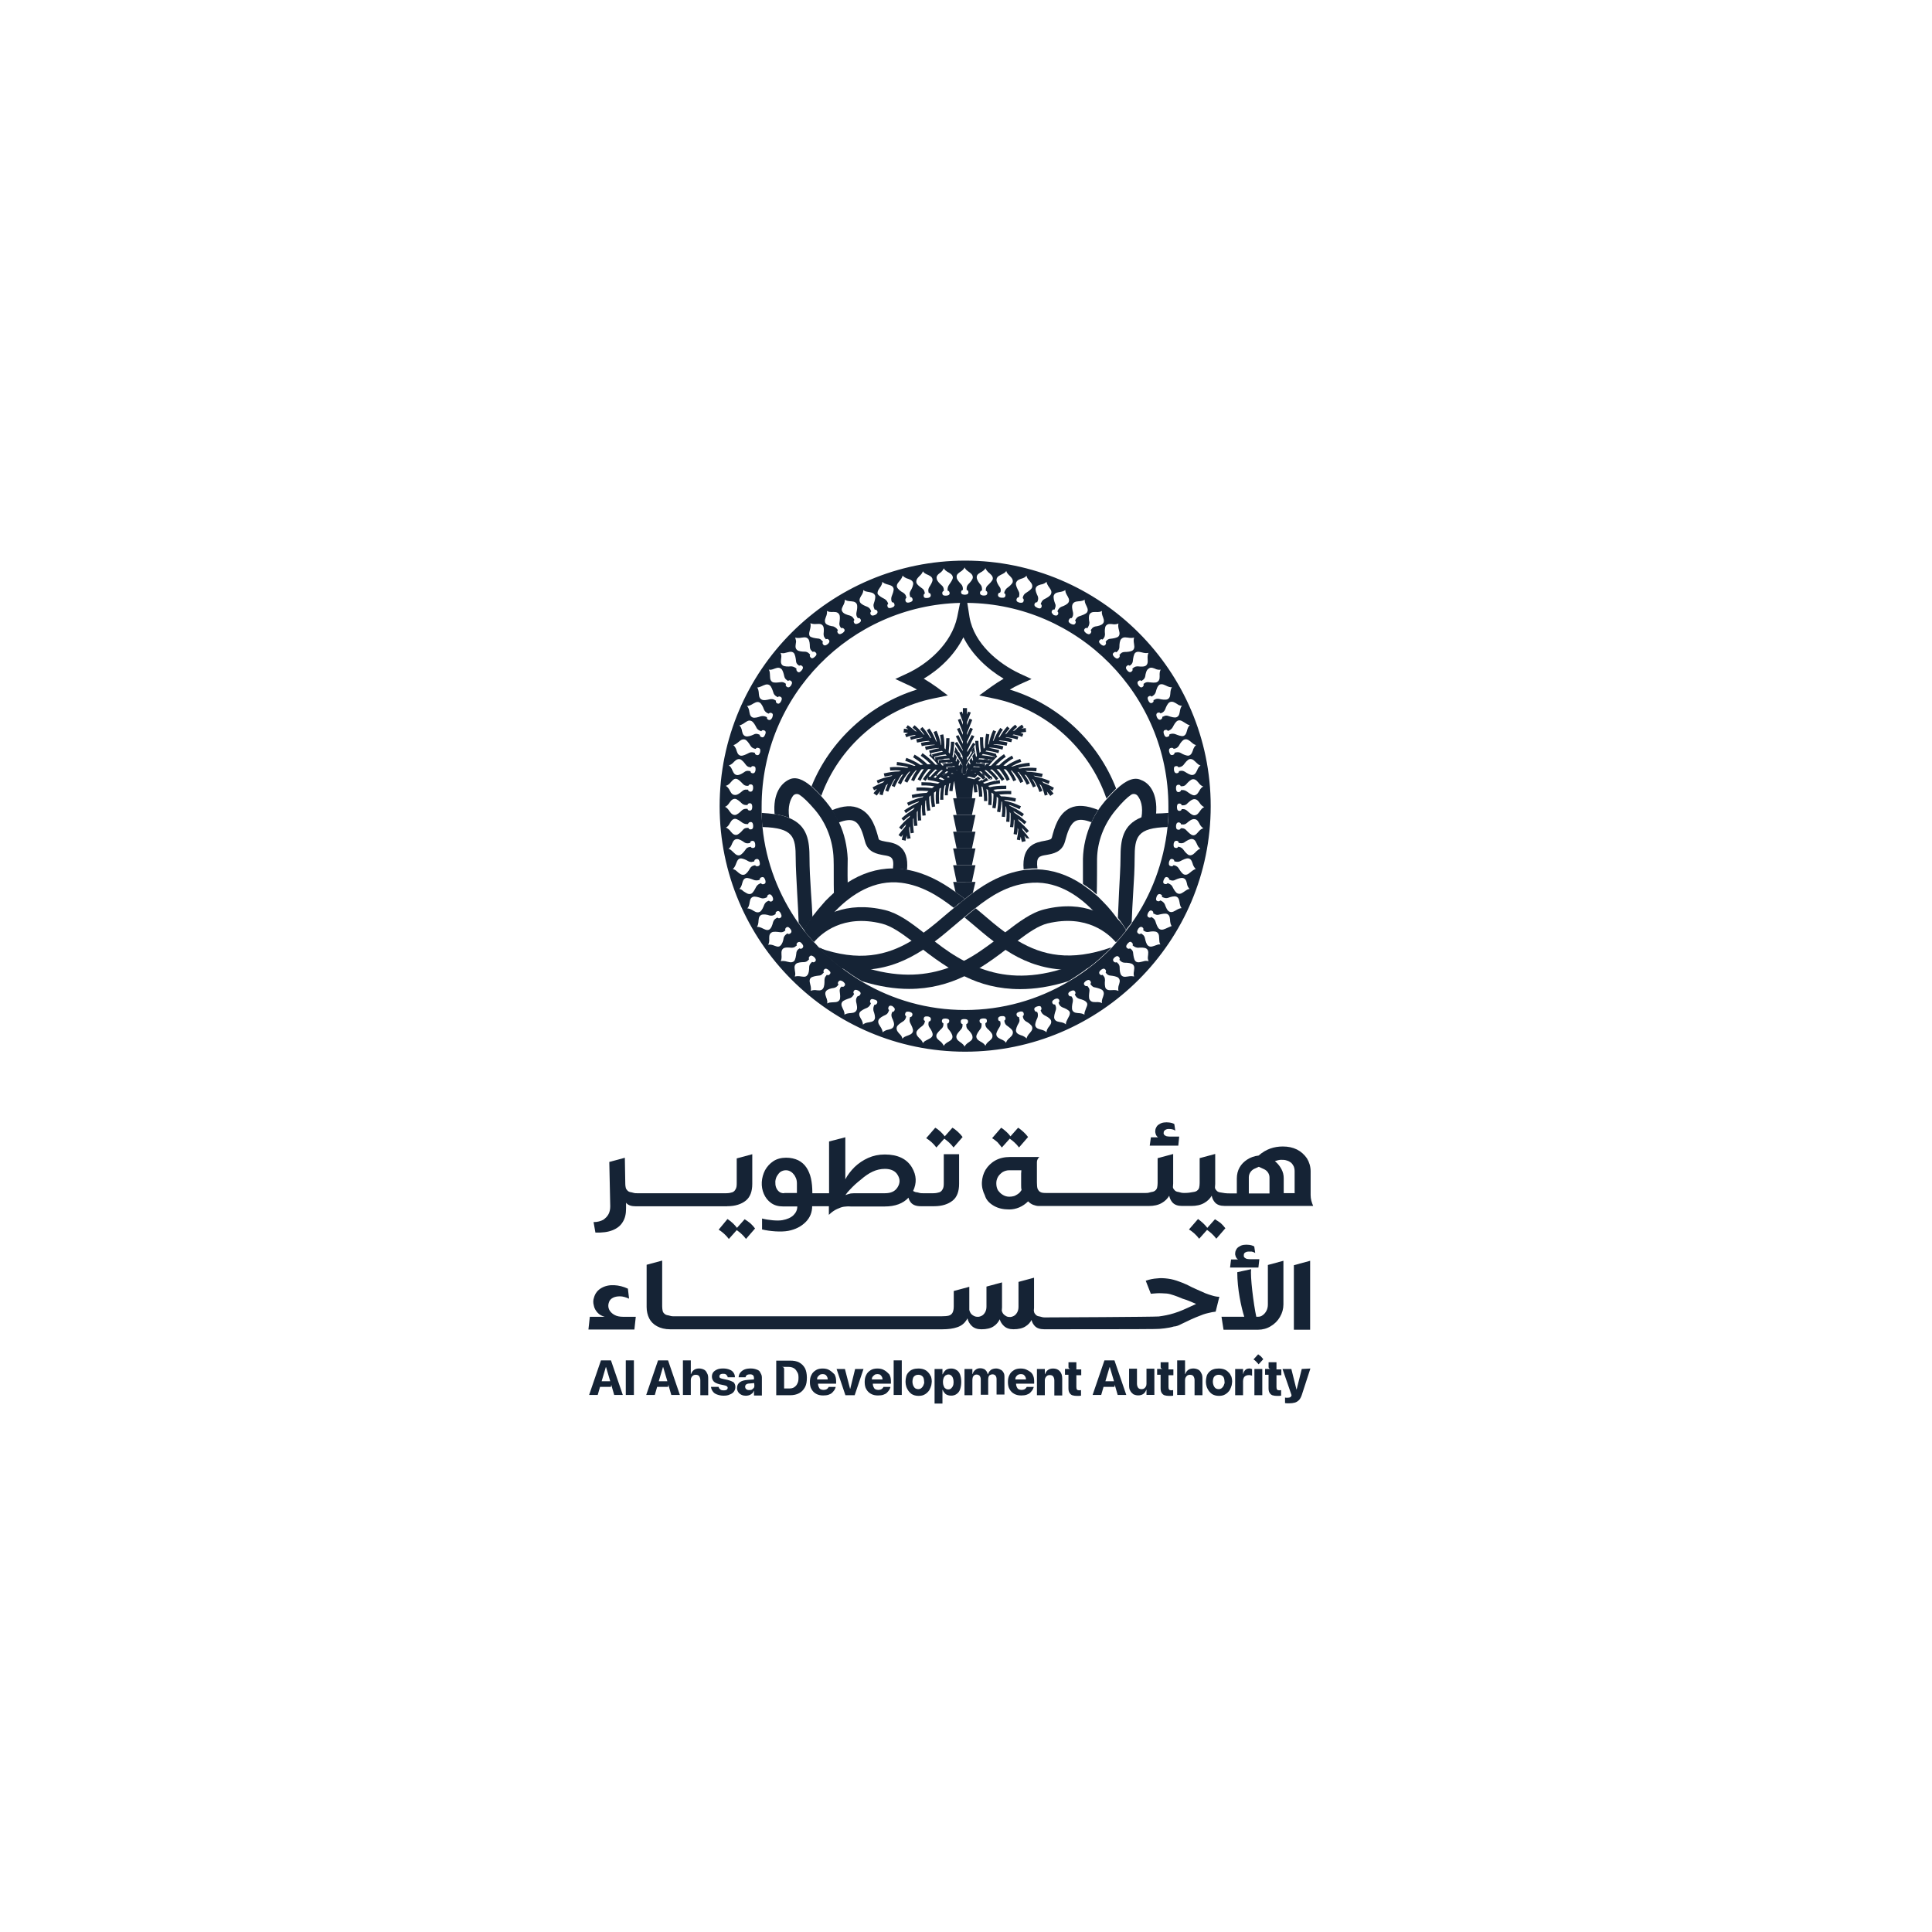 <?xml version="1.0" encoding="UTF-8"?> <!-- Generator: Adobe Illustrator 26.0.1, SVG Export Plug-In . SVG Version: 6.00 Build 0) --> <svg xmlns="http://www.w3.org/2000/svg" xmlns:xlink="http://www.w3.org/1999/xlink" version="1.1" id="Layer_1" x="0px" y="0px" viewBox="0 0 512 512" style="enable-background:new 0 0 512 512;" xml:space="preserve"> <style type="text/css"> .st0{fill:#152335;} .st1{fill:#212F41;} .st2{clip-path:url(#SVGID_00000156562852519745328660000005278187055322003628_);} .st3{clip-path:url(#SVGID_00000131327040778895635850000011843830251454036897_);} .st4{fill-rule:evenodd;clip-rule:evenodd;fill:#152335;} .st5{fill-rule:evenodd;clip-rule:evenodd;fill:#FFFFFF;} </style> <g id="Layer_1-2_00000064321530137471663330000016677802622829507727_"> <polygon class="st0" points="258.51,224.85 257.57,229.29 253.52,229.29 252.59,224.85 "></polygon> <path class="st0" d="M256.17,201.03l-0.23,0.31v-0.7v-0.08C256.09,200.8,256.09,200.88,256.17,201.03"></path> <path class="st0" d="M256.4,203.52c-0.16-0.23-0.23-0.47-0.39-0.78l0,0l0,0L256.4,203.52L256.4,203.52z"></path> <path class="st0" d="M257.03,199.71l-0.54,0.93c-0.08-0.16-0.08-0.31-0.16-0.39l0.62-0.93 C256.87,199.4,256.95,199.55,257.03,199.71"></path> <path class="st0" d="M259.36,202.98l-0.08,0.16c-0.31,0-0.54-0.08-0.86-0.08c0-0.08,0-0.08,0.08-0.16 C258.74,202.98,259.05,202.98,259.36,202.98"></path> <path class="st0" d="M259.75,201.97c0,0.08-0.08,0.16-0.08,0.23c-0.31,0-0.62-0.08-0.86-0.08c0-0.08,0-0.08,0.08-0.16 C259.13,201.97,259.44,201.97,259.75,201.97"></path> <path class="st0" d="M261,202.43L261,202.43c-0.31-0.08-0.54-0.16-0.86-0.16c0-0.08,0.08-0.16,0.08-0.23 c0.31,0,0.62,0.08,0.93,0.08C261.15,202.2,261.07,202.36,261,202.43"></path> <path class="st0" d="M261.85,201.11c-0.08,0.08-0.08,0.16-0.16,0.23c-0.31-0.08-0.62-0.08-0.93-0.08c0.08-0.08,0.08-0.16,0.16-0.23 C261.23,201.03,261.54,201.03,261.85,201.11"></path> <path class="st0" d="M270.41,194.18c0.23,0.08,0.54,0.16,0.78,0.31l-0.31,0.78c-0.39-0.16-0.78-0.31-1.17-0.39 c-0.39-0.08-0.7-0.16-1.01-0.23c-0.16,0-0.23,0.08-0.39,0.16c0.54,0.08,1.09,0.23,1.56,0.39l-0.23,0.78 c-0.93-0.31-1.87-0.47-2.96-0.62c-0.08,0-0.16,0.08-0.23,0.08c0.62,0.08,1.17,0.23,1.79,0.39l-0.23,0.86 c-1.01-0.23-2.02-0.39-3.04-0.47c-0.08,0.08-0.16,0.08-0.31,0.16c0.86,0.08,1.63,0.16,2.33,0.39l-0.23,0.86 c-1.01-0.23-2.02-0.39-3.35-0.39c-0.08,0-0.08,0.08-0.16,0.08c0.93,0.08,1.79,0.23,2.65,0.47l-0.23,0.86 c-1.09-0.31-2.18-0.47-3.42-0.54l-0.08,0.08c0.93,0.16,1.79,0.39,2.65,0.62l-0.23,0.78c-1.01-0.31-2.1-0.54-3.19-0.7 c-0.08,0.08-0.16,0.16-0.23,0.23c1.01,0.16,1.95,0.39,2.88,0.7l-0.23,0.78c-0.16-0.08-0.31-0.08-0.47-0.16 c-0.86-0.23-1.87-0.47-2.88-0.62c-0.08,0.08-0.23,0.23-0.31,0.31c1.01,0.08,2.02,0.23,2.96,0.47c0,0,0.08,0,0.16,0l-0.23,0.86 c-0.16-0.08-0.39-0.08-0.62-0.16s-0.47-0.08-0.62-0.08c-0.31-0.08-0.62-0.08-0.93-0.16c-0.47-0.08-0.93-0.08-1.4-0.08 c-0.08,0.08-0.16,0.16-0.16,0.23c0.31,0,0.7,0,1.09,0.08c0.16,0,0.31,0,0.39,0c0.31,0,0.62,0.08,0.93,0.08 c0.23,0,0.39,0.08,0.62,0.08l-0.16,0.86c-0.16,0-0.31-0.08-0.47-0.08c-0.16,0-0.31-0.08-0.47-0.08c-0.31,0-0.62-0.08-0.93-0.08l0,0 c-0.16,0-0.39,0-0.54,0c-0.31,0-0.62,0-0.93,0c-0.08,0-0.16,0-0.16,0c0,0.08-0.08,0.08-0.08,0.16c0.08,0,0.16,0,0.23,0 c0.31,0,0.54,0,0.86,0.08c0.16,0,0.31,0,0.54,0.08c0.31,0,0.54,0.08,0.86,0.16v0.08l0,0l-0.08,0.62v0.16 c-0.39-0.08-0.78-0.08-1.17-0.16c-0.16,0-0.31,0-0.47-0.08c-0.31,0-0.62-0.08-0.86-0.08c-0.16,0-0.31,0-0.54,0 c0,0.08-0.08,0.08-0.08,0.16c0.16,0,0.39,0,0.54,0c0.31,0,0.54,0.08,0.86,0.08c0.16,0,0.23,0,0.39,0.08c0.08,0,0.16,0,0.23,0 l-0.08,0.86c-0.62-0.08-1.25-0.16-1.87-0.16l0,0c-0.16,0-0.39,0-0.54,0c-0.08,0.16-0.16,0.31-0.23,0.39s-0.23,0.16-0.31,0.16 c-0.31,0.16-0.54,0.31-0.86,0.54v-0.78c0.08-0.23,0.23-0.47,0.39-0.7l-0.31-0.78l0.54-1.01c0.16,0.23,0.23,0.47,0.39,0.7 c0-0.08,0.08-0.16,0.16-0.23c-0.08-0.23-0.23-0.54-0.31-0.78l0.54-0.86c0.08,0.31,0.23,0.54,0.31,0.86 c0.08-0.08,0.08-0.16,0.16-0.23c-0.08-0.31-0.16-0.62-0.23-1.01l0.62-0.93l-0.54-0.47l-0.23,0.39c0-0.16-0.08-0.31-0.08-0.47 l0.7-1.09c0.08,0.54,0.16,1.17,0.31,1.79c0.08,0.31,0.16,0.7,0.23,1.01c0.08-0.08,0.16-0.16,0.23-0.31 c-0.23-1.32-0.39-2.65-0.47-3.97h0.86c0,1.01,0.16,2.1,0.31,3.19c0.08-0.16,0.23-0.23,0.31-0.39c-0.16-1.25-0.23-2.57-0.23-3.74 h0.86c0,1.01,0,2.02,0.16,3.04c0.08-0.08,0.23-0.23,0.31-0.31c0-1.25,0.08-2.41,0.31-3.66l0.86,0.16 c-0.16,0.93-0.23,1.79-0.31,2.72l0.08-0.08c0,0,0,0,0.08,0c0.23-1.32,0.62-2.57,1.17-3.74l0.78,0.31 c-0.39,0.86-0.62,1.71-0.86,2.57c0.08,0,0.08-0.08,0.16-0.08c0.54-1.32,1.09-2.41,1.79-3.42l0.7,0.47 c-0.47,0.62-0.86,1.32-1.17,2.1c0.08-0.08,0.23-0.16,0.31-0.16c0.54-0.93,1.17-1.87,2.02-2.8l0.62,0.54 c-0.47,0.54-0.86,1.01-1.17,1.56c0.08,0,0.16-0.08,0.31-0.16c0.7-0.93,1.48-1.71,2.34-2.41l0.54,0.62 c-0.39,0.31-0.86,0.7-1.17,1.09c0.16-0.08,0.31-0.08,0.47-0.16c0.31-0.23,0.54-0.47,0.78-0.7c0.39-0.31,0.78-0.62,1.17-0.86 l0.47,0.7c-0.23,0.16-0.39,0.31-0.62,0.39c0.39-0.08,0.78-0.16,1.17-0.16l0.08,1.01C271.19,194.03,270.8,194.11,270.41,194.18"></path> <path class="st0" d="M271.97,222.13c-0.16-0.23-0.31-0.47-0.47-0.62c0.08,0.47,0.23,0.93,0.31,1.4l-1.01,0.23 c-0.08-0.47-0.23-0.93-0.31-1.4c-0.08,0.31-0.08,0.62-0.16,0.93l-0.86-0.16c0.16-0.78,0.31-1.63,0.39-2.65 c-0.08-0.16-0.16-0.39-0.16-0.54c0,0.62-0.08,1.25-0.23,1.87l-0.86-0.16c0.16-1.09,0.23-2.26,0.23-3.58 c-0.08-0.08-0.08-0.23-0.16-0.31v0.08c0,0.7-0.08,1.32-0.16,2.02l-0.86-0.08c0.08-0.62,0.16-1.25,0.16-1.95v-0.47 c0-0.39,0-0.78,0-1.17c-0.08-0.16-0.16-0.31-0.23-0.39c0,0.86,0,1.71-0.08,2.65l-0.86-0.08c0.16-1.48,0.16-2.72,0-3.89 c-0.08-0.08-0.08-0.16-0.16-0.23c0,0.23,0,0.54,0,0.78c0,0.62-0.08,1.32-0.16,2.1l-0.86-0.08c0.08-0.78,0.16-1.4,0.16-2.02 c0-0.62,0-1.25-0.08-1.87l0,0c0-0.08-0.08-0.08-0.16-0.16c0,0.93-0.16,1.95-0.31,2.88l-0.86-0.16c0.23-1.17,0.31-2.41,0.31-3.58 c-0.16-0.16-0.23-0.23-0.39-0.39c0,1.01-0.08,2.02-0.31,3.11l-0.86-0.16c0.23-1.25,0.31-2.49,0.31-3.66 c-0.16-0.16-0.31-0.23-0.54-0.39c0,0.39,0.08,0.78,0.08,1.17c0,0.7,0,1.4-0.08,2.18l-0.86-0.08c0.08-0.7,0.08-1.4,0.08-2.1 c0-0.62-0.08-1.25-0.16-1.87c-0.16-0.08-0.23-0.16-0.39-0.23c0.16,1.09,0.23,2.18,0.23,3.19h-0.86c0-1.25-0.08-2.49-0.39-3.74 c-0.08-0.08-0.23-0.08-0.31-0.16c0.16,1.01,0.23,1.87,0.23,2.72h-0.86c0-0.93-0.08-1.95-0.39-3.11c-0.08-0.08-0.23-0.08-0.31-0.16 c0.16,0.78,0.23,1.48,0.31,2.1l-0.86,0.08c-0.08-0.78-0.23-1.63-0.39-2.49c-0.86-0.31-2.49-0.62-2.57-0.62 c0.23-0.16,0.47-0.31,0.78-0.47c0.16-0.08,0.39-0.23,0.54-0.31c0.23,0.08,0.47,0.08,0.7,0.16c0.31,0.08,0.7,0.16,0.93,0.23 c0.31-0.23,0.7-0.47,1.01-0.7c0.23,0.16,0.47,0.39,0.7,0.54c-0.23,0.16-0.47,0.31-0.7,0.47c0.16,0.08,0.23,0.08,0.39,0.16 c0.23-0.08,0.39-0.23,0.62-0.31c0.08,0.08,0.08,0.08,0.16,0.16l0.7-0.54l0,0c0.08,0,0.23-0.08,0.31-0.16 c0.16,0.16,0.39,0.39,0.54,0.62l0.78-0.39c-0.16-0.16-0.31-0.39-0.47-0.54c0.16-0.08,0.31-0.08,0.39-0.16 c0.08,0.08,0.16,0.16,0.23,0.23l0.16,0.54c-0.78,0.23-1.63,0.54-2.49,1.01c0.16,0.08,0.23,0.16,0.39,0.23 c0.93-0.31,1.87-0.54,2.8-0.78c0,0,0.08,0.08,0.08,0.16l0.23-0.16c0.31-0.08,0.62-0.08,0.93-0.16l0.08,0.86 c-1.09,0.16-2.18,0.31-3.19,0.7c0.16,0.08,0.31,0.23,0.47,0.31c0.62-0.16,1.25-0.23,1.95-0.31c0.78-0.08,1.56-0.08,2.41-0.08v0.86 c-0.86,0-1.63,0.08-2.34,0.08c-0.39,0.08-0.78,0.08-1.09,0.16c0.16,0.16,0.39,0.31,0.62,0.47c1.25-0.16,2.65-0.23,4.13-0.16v0.86 c-1.09-0.08-2.18,0-3.19,0.08c0.16,0.16,0.31,0.31,0.47,0.47c1.25,0,2.65,0.23,3.97,0.54l-0.16,0.86 c-1.01-0.23-1.95-0.39-2.96-0.47c0,0.08,0.08,0.08,0.16,0.16c0,0,0,0.08,0.08,0.08c0.62,0.16,1.25,0.31,1.95,0.54 c0.7,0.23,1.4,0.54,2.26,0.93l-0.39,0.78c-0.78-0.39-1.48-0.7-2.1-0.93c-0.23-0.08-0.47-0.16-0.7-0.23 c0.08,0.08,0.16,0.16,0.16,0.23c1.17,0.54,2.41,1.17,3.81,2.18l-0.47,0.7c-0.86-0.54-1.63-1.09-2.34-1.48 c0.08,0.16,0.16,0.31,0.31,0.47c0.31,0.23,0.7,0.47,1.01,0.7l0.47,0.31c0.54,0.47,1.09,0.93,1.71,1.4l-0.54,0.62 c-0.54-0.47-1.09-0.93-1.63-1.32h-0.08c0.08,0.16,0.16,0.23,0.16,0.39c1.01,0.93,1.95,1.79,2.72,2.72l-0.62,0.54 c-0.39-0.47-0.78-0.93-1.25-1.4c0.08,0.23,0.16,0.39,0.23,0.62c0.7,0.78,1.32,1.56,1.79,2.26L271.97,222.13L271.97,222.13z"></path> <path class="st0" d="M261.07,205.47c-0.08,0.08-0.16,0.08-0.23,0.16c-0.23-0.23-0.47-0.39-0.7-0.62c0.08-0.08,0.23-0.08,0.31-0.16 C260.68,205,260.84,205.24,261.07,205.47L261.07,205.47L261.07,205.47z"></path> <path class="st0" d="M257.57,198.85l0.54,0.47l-0.62,0.93l-0.23,0.31l0,0l-0.54,0.93l-0.16,0.31l-0.54,0.93l0,0l0,0v0.08V205 c-0.16,0.08-0.31,0.23-0.47,0.31l0,0c-0.16-0.08-0.39-0.23-0.54-0.31v-2.26v-0.08l0,0l-0.54-0.93l-0.16-0.31l-0.54-0.93l-0.23-0.31 l-0.62-1.01l0.62-0.39l0.23,0.31l0.31,0.47l0.54,0.93l0.23,0.39l0.23,0.31v-0.7v-0.08l-0.23-0.47l-0.62-0.93l-0.31-0.54l-0.7-1.09 l-0.23-0.39l0.62-0.39l1.56,2.41v-0.23l-1.87-3.66l0.7-0.31l1.17,2.34v-0.62l-1.56-3.35l0.7-0.31l0.86,1.87v-0.62l-1.32-3.35 l0.7-0.31l0.62,1.63v-0.78l-0.93-2.49l0.7-0.23l0.23,0.7v-1.63h1.09v1.71l0.31-0.78l0.7,0.23l-1.01,2.57v0.78l0.7-1.71l0.7,0.31 l-1.4,3.5v0.54l0.86-1.95l0.7,0.31l-1.56,3.42v0.62l1.25-2.41l0.7,0.31l-1.87,3.74v0.47l0,0l1.01-1.63l0.54-0.86l0.62,0.39 l-0.31,0.47l-0.7,1.09l-0.31,0.54l-0.62,0.93l-0.31,0.47v0.08v0.7l0.23-0.31l0.23-0.39l0.54-0.93l0.31-0.47L257.57,198.85 L257.57,198.85z"></path> <path class="st0" d="M255.39,205.47v1.09c-0.39-0.23-0.86-0.47-1.32-0.78c-0.16-0.08-0.31-0.16-0.47-0.31 c-0.47-0.23-0.93-0.47-1.32-0.62c-0.31,0.23-0.54,0.47-0.86,0.7c-0.23,0.16-0.47,0.39-0.7,0.54c-0.08,0.08-0.23,0.16-0.31,0.31 c-0.08,0-0.08,0.08-0.16,0.16l-0.7-0.54l0,0c0.16-0.16,0.23-0.23,0.39-0.39c0.23-0.16,0.47-0.39,0.7-0.62 c0.23-0.16,0.47-0.31,0.62-0.54c-0.16,0-0.23-0.08-0.39-0.08c-0.23,0.16-0.39,0.31-0.54,0.47c-0.23,0.16-0.39,0.39-0.62,0.54 c-0.16,0.16-0.31,0.31-0.47,0.47c-0.16,0.23-0.39,0.39-0.54,0.62l-0.78-0.39c0.16-0.16,0.31-0.39,0.47-0.54 c0.47-0.47,0.93-0.93,1.48-1.4c-0.16,0-0.23-0.08-0.39-0.08c-0.54,0.39-1.01,0.86-1.48,1.32c-0.08,0.08-0.16,0.16-0.23,0.23 c-0.31,0.31-0.62,0.62-0.86,1.01c0,0.08-0.08,0.08-0.08,0.16l-0.23-0.16l-0.39-0.31c0.62-0.86,1.4-1.63,2.18-2.34 c-0.16,0-0.31,0-0.54-0.08c-1.01,0.93-1.87,1.95-2.57,3.04l-0.7-0.47c0.62-0.93,1.32-1.79,2.1-2.65c-0.23,0-0.47,0-0.7,0 c-0.86,1.01-1.56,2.02-2.02,3.11l-0.78-0.39c0.47-0.93,1.01-1.79,1.63-2.72c-0.23,0-0.39,0-0.62,0.08 c-0.78,1.01-1.48,2.02-1.95,3.11l-0.78-0.31c0.39-0.86,0.86-1.71,1.48-2.57c-0.08,0-0.16,0-0.23,0l0,0 c-0.93,1.01-1.63,2.1-2.26,3.27l-0.78-0.39c0.39-0.93,0.93-1.71,1.56-2.57c-0.08,0-0.23,0.08-0.31,0.08 c-0.86,1.01-1.63,2.1-2.18,3.35l-0.78-0.39c0.39-0.86,0.86-1.56,1.4-2.34c-0.16,0.08-0.31,0.16-0.47,0.23 c-0.7,1.01-1.32,2.1-1.79,3.19l-0.78-0.31c0.31-0.7,0.62-1.32,1.01-1.95c-0.08,0.08-0.23,0.16-0.31,0.23l0,0 c-0.62,1.01-1.17,2.1-1.63,3.27l-0.78-0.31c0.23-0.62,0.47-1.17,0.7-1.79c-0.16,0.16-0.31,0.23-0.47,0.39 c-0.39,0.86-0.7,1.71-0.93,2.65l-0.86-0.23c0.08-0.31,0.16-0.62,0.23-0.86c-0.31,0.39-0.62,0.78-0.93,1.17l-0.86-0.62 c0.31-0.39,0.62-0.78,0.93-1.17c-0.23,0.16-0.54,0.23-0.78,0.39l-0.39-0.78c0.93-0.47,1.79-0.93,2.72-1.25 c0.16-0.16,0.31-0.31,0.47-0.47c-0.62,0.16-1.25,0.39-1.79,0.7l-0.31-0.78c1.25-0.54,2.57-0.93,3.89-1.17l0.08-0.08 c0.08-0.08,0.16-0.16,0.31-0.16c-0.7,0.08-1.48,0.23-2.18,0.39l-0.23-0.86c1.4-0.31,2.72-0.54,4.05-0.54 c0.16-0.08,0.31-0.16,0.54-0.23c-0.93-0.08-1.87-0.08-2.88,0l-0.08-0.86c1.56-0.16,3.11-0.08,4.59,0.16c0.08,0,0.23-0.08,0.31-0.16 c-1.01-0.31-2.02-0.47-3.11-0.54l0.08-0.86c1.56,0.16,3.11,0.47,4.51,1.01c0.08,0,0.08,0,0.16,0s0.16,0,0.23-0.08 c-0.86-0.54-1.79-0.93-2.72-1.25l0.31-0.78c1.32,0.47,2.57,1.09,3.74,1.87c0.23,0,0.47-0.08,0.7-0.08 c-0.86-0.7-1.71-1.32-2.65-1.95l0.39-0.7c1.25,0.7,2.34,1.56,3.42,2.57c0.23,0,0.54,0,0.86,0c-0.78-0.86-1.71-1.63-2.65-2.26 l0.47-0.7c1.32,0.93,2.41,1.95,3.42,3.04c0.23,0,0.39,0,0.62,0.08c-0.62-0.93-1.4-1.71-2.26-2.49l0.47-0.62l0.23,0.78 c0.16-0.08,0.31-0.08,0.47-0.16c0.08,0.08,0.08,0.08,0.16,0.16h-0.08l0.23,0.86c0.16,0,0.39-0.08,0.54-0.16 c0.08,0.08,0.16,0.16,0.23,0.23l0,0l0.16,0.78c0.16,0,0.31-0.08,0.39-0.08c0.23,0.23,0.39,0.54,0.54,0.78c0.08,0,0.08,0,0.16,0 v0.16c0.39-0.08,0.86-0.08,1.17-0.16c0,0.08,0.08,0.08,0.08,0.16c-0.08,0-0.16,0-0.23,0l0.08,0.86c0.62-0.08,1.25-0.16,1.87-0.16 l0,0c0.23,0.08,0.54,0.23,0.78,0.39l0,0c0.08,0.08,0.23,0.16,0.31,0.16c0.31,0.16,0.54,0.31,0.86,0.47 c0.16,0.08,0.31,0.23,0.54,0.31L255.39,205.47L255.39,205.47L255.39,205.47L255.39,205.47z"></path> <path class="st0" d="M254.61,200.18c-0.08,0.16-0.08,0.31-0.16,0.39l-0.54-0.93c0.08-0.16,0.08-0.31,0.16-0.47L254.61,200.18 L254.61,200.18z"></path> <path class="st0" d="M254.85,202.67c-0.16,0.31-0.31,0.62-0.47,0.93L254.85,202.67L254.85,202.67L254.85,202.67z"></path> <path class="st0" d="M254.93,200.64v0.7l-0.23-0.31C254.77,200.88,254.77,200.72,254.93,200.64L254.93,200.64L254.93,200.64z"></path> <path class="st0" d="M250.1,201.19c-0.31,0-0.62,0.08-0.93,0.08c0-0.08-0.08-0.16-0.16-0.23c0.31-0.08,0.62-0.08,0.93-0.16 C250.02,201.03,250.02,201.11,250.1,201.19"></path> <path class="st0" d="M249.79,202.36L249.79,202.36c-0.08-0.08-0.08-0.16-0.16-0.23c0.31,0,0.62-0.08,0.93-0.08 c0.08,0.08,0.08,0.16,0.08,0.23C250.41,202.28,250.1,202.28,249.79,202.36"></path> <path class="st0" d="M252.05,202.12c-0.31,0-0.54,0-0.86,0.08c0-0.08-0.08-0.16-0.08-0.23c0.31,0,0.62,0,0.93,0 C252.05,201.97,252.05,202.05,252.05,202.12"></path> <path class="st0" d="M252.43,203.14c-0.31,0-0.54,0.08-0.86,0.08c0-0.08,0-0.16-0.08-0.16c0.31,0,0.62-0.08,0.86-0.08 C252.43,202.98,252.43,203.06,252.43,203.14"></path> <path class="st0" d="M255.39,206.56c0,0-1.71,0.39-2.57,0.62c-0.23,0.93-0.31,1.71-0.39,2.49l-0.86-0.08 c0.08-0.7,0.16-1.32,0.31-2.1c-0.08,0-0.23,0.08-0.31,0.16c-0.23,1.25-0.39,2.18-0.39,3.11h-0.78c0-0.86,0.08-1.71,0.23-2.72 c-0.08,0.08-0.23,0.08-0.31,0.16c-0.23,1.25-0.39,2.49-0.31,3.74h-0.86c0-1.01,0.08-2.1,0.23-3.19c-0.16,0.08-0.23,0.16-0.39,0.23 c-0.08,0.62-0.16,1.17-0.16,1.87s0,1.4,0.08,2.1l-0.86,0.08c-0.08-0.7-0.08-1.48-0.08-2.18c0-0.39,0.08-0.78,0.08-1.17 c-0.16,0.16-0.31,0.23-0.54,0.39c0,1.17,0.08,2.41,0.31,3.66l-0.86,0.16c-0.16-1.01-0.31-2.1-0.31-3.11 c-0.16,0.16-0.23,0.23-0.39,0.39c0,1.17,0.08,2.41,0.31,3.58l-0.86,0.16c-0.16-0.93-0.31-1.95-0.31-2.88 c0,0.08-0.08,0.08-0.16,0.16l0,0c-0.08,0.62-0.08,1.25-0.08,1.87c0,0.62,0.08,1.32,0.16,2.02l-0.86,0.08 c-0.08-0.78-0.16-1.48-0.16-2.1c0-0.23,0-0.54,0-0.78c-0.08,0.08-0.08,0.16-0.16,0.23c-0.16,1.17-0.16,2.41,0,3.89l-0.86,0.08 c-0.08-0.93-0.08-1.79-0.08-2.65c-0.08,0.16-0.16,0.23-0.23,0.39c0,0.39,0,0.78,0,1.17v0.47c0,0.62,0.08,1.32,0.16,1.95l-0.86,0.08 c-0.08-0.62-0.16-1.32-0.16-2.02v-0.08c-0.08,0.08-0.08,0.23-0.16,0.31c0,1.32,0.08,2.49,0.23,3.58l-0.86,0.16 c-0.08-0.62-0.16-1.17-0.23-1.87c-0.08,0.16-0.16,0.31-0.16,0.54c0.08,1.09,0.23,1.87,0.39,2.65l-0.86,0.16 c-0.08-0.31-0.16-0.54-0.16-0.93c-0.08,0.47-0.23,0.93-0.31,1.4l-1.01-0.23c0.08-0.47,0.23-0.93,0.31-1.4 c-0.16,0.23-0.31,0.47-0.47,0.62l-0.7-0.47c0.47-0.7,1.09-1.4,1.79-2.26c0.08-0.23,0.16-0.39,0.23-0.62 c-0.47,0.47-0.86,0.93-1.25,1.4l-0.62-0.54c0.78-0.93,1.63-1.87,2.72-2.72c0.08-0.16,0.16-0.23,0.16-0.39h-0.08 c-0.54,0.39-1.09,0.86-1.63,1.32l-0.54-0.62c0.54-0.47,1.09-0.93,1.71-1.4l0.47-0.31c0.31-0.23,0.7-0.47,1.01-0.7 c0.08-0.16,0.16-0.31,0.31-0.47c-0.78,0.39-1.48,0.86-2.34,1.48l-0.47-0.7c1.4-0.93,2.65-1.63,3.81-2.18 c0.08-0.08,0.16-0.16,0.16-0.23c-0.23,0.08-0.47,0.16-0.7,0.23c-0.7,0.23-1.4,0.54-2.1,0.93l-0.39-0.78 c0.78-0.39,1.56-0.7,2.18-0.93c0.62-0.23,1.32-0.47,1.95-0.54c0,0,0-0.08,0.08-0.08c0-0.08,0.08-0.08,0.16-0.16 c-0.93,0.08-1.95,0.23-2.96,0.47l-0.16-0.86c1.32-0.31,2.72-0.47,3.97-0.54c0.16-0.16,0.31-0.31,0.47-0.47 c-1.01-0.08-2.1-0.08-3.19-0.08v-0.86c1.4-0.08,2.8,0,4.13,0.16c0.16-0.16,0.39-0.31,0.62-0.47c-0.31-0.08-0.7-0.08-1.09-0.16 c-0.7-0.08-1.48-0.08-2.34-0.08v-0.86c0.86,0,1.63,0.08,2.41,0.08c0.7,0.08,1.32,0.23,1.95,0.31c0.16-0.08,0.31-0.23,0.47-0.31 c-1.01-0.31-2.1-0.54-3.19-0.7l0.08-0.86c0.31,0,0.62,0.08,0.93,0.16l0.23,0.16c0,0,0.08-0.08,0.08-0.16 c0.93,0.16,1.87,0.47,2.8,0.78c0.16-0.08,0.23-0.16,0.39-0.23c-0.86-0.47-1.71-0.78-2.49-1.01l0.16-0.54 c0.08-0.08,0.16-0.16,0.23-0.23c0.16,0,0.23,0.08,0.39,0.16c-0.16,0.16-0.31,0.31-0.47,0.54l0.78,0.39 c0.16-0.23,0.39-0.47,0.54-0.62c0.08,0,0.23,0.08,0.31,0.16l0,0l0.7,0.54c0.08-0.08,0.08-0.08,0.16-0.16 c0.23,0.08,0.39,0.23,0.62,0.31c0.16-0.08,0.23-0.08,0.39-0.16c-0.23-0.16-0.47-0.31-0.7-0.47c0.23-0.23,0.47-0.39,0.7-0.54 c0.31,0.23,0.7,0.47,1.01,0.7c0.23-0.08,0.62-0.16,0.93-0.23c0.23-0.08,0.47-0.08,0.7-0.16C254.54,206.01,255,206.25,255.39,206.56 "></path> <path class="st0" d="M250.72,205c-0.23,0.16-0.47,0.39-0.7,0.62c-0.08-0.08-0.16-0.08-0.23-0.16v-0.08 c0.16-0.16,0.39-0.39,0.62-0.54C250.49,204.93,250.64,204.93,250.72,205"></path> <path class="st0" d="M278.28,209.13c0.31,0.39,0.62,0.78,0.93,1.17l-0.86,0.62c-0.31-0.39-0.62-0.78-0.93-1.17 c0.08,0.31,0.16,0.54,0.23,0.86l-0.78,0.23c-0.23-0.93-0.54-1.79-0.93-2.65c-0.16-0.16-0.31-0.31-0.47-0.39 c0.23,0.54,0.54,1.17,0.78,1.79l-0.78,0.31c-0.39-1.17-0.93-2.26-1.63-3.27c-0.08-0.08-0.23-0.16-0.31-0.23 c0.39,0.62,0.7,1.25,1.01,1.95l-0.78,0.31c-0.47-1.09-1.09-2.18-1.79-3.19c-0.16-0.08-0.31-0.16-0.47-0.23 c0.54,0.78,1.01,1.56,1.4,2.34l-0.78,0.39c-0.54-1.17-1.32-2.34-2.18-3.35c-0.08,0-0.23-0.08-0.31-0.08 c0.62,0.78,1.17,1.63,1.56,2.57l-0.78,0.39c-0.54-1.17-1.32-2.26-2.26-3.27c0,0,0,0-0.08,0c-0.08,0-0.16,0-0.23-0.08 c0.62,0.86,1.09,1.71,1.48,2.57l-0.78,0.31c-0.47-1.09-1.09-2.1-1.95-3.11c-0.16,0-0.39-0.08-0.62-0.08 c0.62,0.86,1.25,1.79,1.63,2.72l-0.78,0.39c-0.54-1.09-1.17-2.1-2.02-3.11c-0.23,0-0.47,0-0.7,0c0.78,0.78,1.48,1.71,2.1,2.65 l-0.7,0.47c-0.7-1.09-1.56-2.1-2.57-3.04c-0.16,0-0.31,0-0.54,0.08c0.86,0.7,1.56,1.48,2.18,2.34l-0.39,0.31l-0.23,0.16 c0,0-0.08-0.08-0.08-0.16c-0.23-0.31-0.54-0.7-0.86-1.01c-0.08-0.08-0.16-0.16-0.23-0.23c-0.47-0.47-0.93-0.93-1.48-1.32 c-0.16,0-0.23,0.08-0.39,0.08c0.54,0.47,1.01,0.93,1.48,1.4c0.16,0.16,0.31,0.31,0.47,0.54l-0.78,0.39 c-0.16-0.23-0.39-0.39-0.54-0.62c-0.16-0.16-0.31-0.31-0.47-0.47c-0.16-0.16-0.39-0.39-0.62-0.54c-0.16-0.16-0.39-0.31-0.54-0.47 c-0.16,0-0.23,0.08-0.39,0.08c0.23,0.16,0.47,0.31,0.62,0.54c0.23,0.16,0.47,0.39,0.7,0.62c0.16,0.16,0.23,0.23,0.39,0.39 c0.08,0.08,0.08,0.08,0,0l-0.7,0.54c0,0-0.08-0.08-0.16-0.16c-0.08-0.08-0.23-0.23-0.31-0.31c-0.23-0.23-0.47-0.39-0.7-0.54 c-0.31-0.23-0.54-0.47-0.86-0.7c-0.39,0.16-0.86,0.39-1.32,0.62c-0.16,0.08-0.31,0.16-0.47,0.31c-0.16,0.08-0.39,0.23-0.54,0.31 c-0.31,0.16-0.54,0.31-0.78,0.47v-1.01l0,0v-0.16l0,0c0.16-0.08,0.31-0.23,0.47-0.31c0.31-0.16,0.54-0.31,0.86-0.54 c0.08-0.08,0.23-0.16,0.31-0.16c0.23-0.16,0.54-0.23,0.78-0.39l0,0c0.62,0,1.25,0.08,1.87,0.16l0.08-0.86c-0.08,0-0.16,0-0.23,0 c0-0.08,0.08-0.16,0.08-0.16c0.39,0,0.78,0.08,1.17,0.16v-0.16c0.08,0,0.16,0,0.16,0c0.16-0.23,0.39-0.54,0.54-0.78 c0.16,0,0.31,0.08,0.47,0.08l0.16-0.86c0.08-0.08,0.08-0.16,0.16-0.23c0.23,0,0.39,0.08,0.62,0.16l0.23-0.86c0,0-0.08,0-0.16,0 c0.08-0.08,0.08-0.08,0.16-0.16c0.16,0.08,0.31,0.08,0.47,0.16l0.23-0.78l0.47,0.62c-0.86,0.78-1.63,1.63-2.26,2.49 c0.23,0,0.39-0.08,0.62-0.08c1.01-1.09,2.1-2.18,3.42-3.04l0.47,0.7c-1.01,0.7-1.87,1.48-2.65,2.26c0.23,0,0.54,0,0.86,0 c1.01-1.01,2.18-1.87,3.42-2.57l0.39,0.7c-0.93,0.54-1.87,1.17-2.65,1.95c0.23,0,0.47,0.08,0.7,0.08c1.17-0.78,2.41-1.4,3.74-1.87 l0.31,0.78c-0.93,0.31-1.87,0.78-2.72,1.25c0.08,0,0.16,0,0.23,0c0.08,0,0.08,0,0.16,0c1.4-0.54,2.88-0.86,4.51-1.01l0.08,0.86 c-1.09,0.08-2.1,0.31-3.11,0.54c0.08,0,0.23,0.08,0.31,0.16c1.48-0.23,3.04-0.31,4.59-0.16l-0.08,0.86 c-1.01-0.08-1.95-0.08-2.88-0.08c0.16,0.08,0.31,0.16,0.54,0.23c1.32,0,2.72,0.23,4.05,0.54l-0.23,0.86 c-0.78-0.16-1.48-0.31-2.18-0.39c0.08,0.08,0.16,0.16,0.31,0.16l0.08,0.08c1.25,0.23,2.57,0.62,3.89,1.17l-0.31,0.78 c-0.62-0.23-1.25-0.47-1.79-0.7c0.16,0.16,0.31,0.31,0.47,0.47c0.93,0.31,1.87,0.78,2.72,1.25l-0.39,0.78 C278.82,209.44,278.59,209.28,278.28,209.13"></path> <path class="st0" d="M254.93,204.38V205c-0.31-0.16-0.54-0.31-0.86-0.47c-0.08-0.08-0.23-0.16-0.31-0.16l0,0 c-0.08-0.16-0.16-0.23-0.23-0.39c-0.16,0-0.39,0-0.54,0l0,0c-0.62,0-1.25,0.08-1.87,0.16l-0.08-0.86c0.08,0,0.16,0,0.23,0 c0.16,0,0.23,0,0.39,0c0.31,0,0.54-0.08,0.86-0.08c0.16,0,0.39,0,0.54,0c0-0.08-0.08-0.08-0.08-0.16c-0.16,0-0.31,0-0.47,0 c-0.31,0-0.54,0-0.86,0.08c-0.16,0-0.31,0-0.47,0.08c-0.39,0-0.78,0.08-1.17,0.16v-0.16l-0.08-0.62v-0.08 c0.31-0.08,0.54-0.08,0.86-0.16c0.16,0,0.39-0.08,0.54-0.08c0.31,0,0.62-0.08,0.86-0.08c0.08,0,0.16,0,0.23,0 c0-0.08-0.08-0.08-0.08-0.16c-0.08,0-0.16,0-0.16,0c-0.31,0-0.62,0-0.93,0c-0.16,0-0.39,0-0.54,0l0,0c-0.31,0-0.62,0.08-0.93,0.08 c-0.16,0-0.31,0.08-0.54,0.08c-0.16,0-0.31,0.08-0.39,0.08l-0.16-0.78l0,0l0,0c0.23,0,0.39-0.08,0.62-0.08 c0.31-0.08,0.62-0.08,0.93-0.08c0.16,0,0.23,0,0.39,0c0.39,0,0.7-0.08,1.09-0.08c-0.08-0.08-0.08-0.16-0.16-0.23 c-0.47,0-0.93,0.08-1.4,0.08c-0.31,0-0.62,0.08-0.93,0.16c-0.23,0-0.47,0.08-0.7,0.16c-0.16,0-0.39,0.08-0.54,0.16l-0.23-0.86h0.08 c0.93-0.23,1.95-0.39,3.04-0.47c-0.08-0.08-0.16-0.23-0.31-0.31c-1.01,0.16-2.02,0.31-2.88,0.62c-0.16,0-0.31,0.08-0.47,0.16 l-0.23-0.78c0.93-0.31,1.87-0.54,2.88-0.7c-0.08-0.08-0.16-0.16-0.23-0.23c-1.09,0.16-2.18,0.39-3.19,0.7l-0.23-0.78 c0.86-0.23,1.71-0.47,2.65-0.62l-0.08-0.08c-1.25,0.08-2.34,0.23-3.42,0.54l-0.23-0.86c0.86-0.23,1.71-0.39,2.65-0.47 c-0.08,0-0.08-0.08-0.16-0.08c-1.32,0-2.41,0.16-3.35,0.39l-0.23-0.86c0.7-0.16,1.48-0.31,2.34-0.39 c-0.08-0.08-0.16-0.08-0.31-0.16c-1.01,0.08-1.95,0.23-3.04,0.47l-0.23-0.86c0.62-0.16,1.25-0.31,1.79-0.39 c-0.08,0-0.16-0.08-0.23-0.08c-1.01,0.08-2.02,0.31-2.96,0.62l-0.23-0.78c0.47-0.16,1.01-0.31,1.56-0.39 c-0.16-0.08-0.23-0.08-0.39-0.16c-0.31,0.08-0.62,0.16-1.01,0.23c-0.39,0.08-0.78,0.23-1.17,0.39l-0.31-0.78 c0.23-0.08,0.54-0.16,0.78-0.31c-0.39-0.08-0.78-0.16-1.17-0.16l0.08-1.01c0.39,0,0.78,0.08,1.17,0.16 c-0.16-0.16-0.39-0.31-0.62-0.39l0.47-0.7c0.39,0.23,0.78,0.54,1.17,0.86c0.23,0.16,0.54,0.39,0.78,0.7c0.16,0,0.31,0.08,0.47,0.16 c-0.39-0.39-0.78-0.78-1.17-1.09l0.54-0.62c0.86,0.7,1.63,1.48,2.34,2.41c0.08,0,0.16,0.08,0.31,0.16 c-0.31-0.47-0.7-1.01-1.17-1.56l0.62-0.54c0.86,0.93,1.48,1.87,2.02,2.8c0.08,0.08,0.23,0.16,0.31,0.16 c-0.39-0.78-0.78-1.48-1.17-2.1l0.7-0.47c0.7,1.01,1.25,2.1,1.79,3.42c0.08,0,0.08,0.08,0.16,0.08c-0.23-0.93-0.54-1.79-0.86-2.57 l0.78-0.31c0.54,1.17,0.93,2.41,1.17,3.74l0,0l0.08,0.08c0-0.93-0.16-1.87-0.31-2.72l0.86-0.16c0.23,1.17,0.31,2.41,0.31,3.66 c0.08,0.08,0.23,0.23,0.31,0.31c0.08-1.01,0.16-2.02,0.16-2.96h0.86c0,1.17-0.08,2.49-0.23,3.74c0.08,0.16,0.23,0.23,0.31,0.39 c0.16-1.01,0.31-2.1,0.31-3.19h0.86c0,1.32-0.16,2.65-0.47,3.97c0.08,0.08,0.16,0.16,0.23,0.31c0.08-0.31,0.16-0.62,0.23-1.01 c0.16-0.7,0.23-1.25,0.31-1.87l0.7,1.09c0,0.16-0.08,0.31-0.08,0.47l-0.23-0.31l-0.62,0.39l0.62,1.01 c-0.08,0.39-0.16,0.7-0.31,1.01c0.08,0.08,0.08,0.16,0.16,0.23c0.08-0.31,0.23-0.62,0.39-0.93l0.54,0.93 c-0.08,0.31-0.23,0.54-0.31,0.86c0,0.08,0.08,0.16,0.16,0.23c0.16-0.23,0.23-0.47,0.39-0.78l0.54,0.93l-0.39,0.93l0,0 C254.69,203.91,254.85,204.15,254.93,204.38"></path> <path class="st0" d="M254.93,202.75v1.63c-0.16-0.23-0.31-0.39-0.47-0.7l0,0l0.39-0.93H254.93L254.93,202.75L254.93,202.75z"></path> <path class="st0" d="M256.4,203.52c-0.16,0.31-0.31,0.47-0.39,0.7v-1.4v-0.08l0,0l0,0L256.4,203.52z"></path> <polygon class="st0" points="257.96,207.18 257.57,211.54 253.52,211.54 252.9,207.18 255.39,205.47 "></polygon> <polygon class="st0" points="258.51,229.29 257.57,233.72 253.52,233.72 252.59,229.29 "></polygon> <path class="st0" d="M258.51,233.72l-0.7,2.88c-0.08,0.08-0.16,0.16-0.23,0.16c-0.62,0.47-1.25,0.93-1.87,1.48 c-0.7-0.54-1.4-1.09-2.18-1.63c-0.08-0.08-0.23-0.16-0.31-0.23l0,0l-0.62-2.65L258.51,233.72L258.51,233.72z"></path> <polygon class="st0" points="258.51,220.41 257.57,224.85 253.52,224.85 252.59,220.41 "></polygon> <polygon class="st0" points="258.51,215.98 257.57,220.41 253.52,220.41 252.59,215.98 "></polygon> <polygon class="st0" points="258.51,211.54 257.57,215.98 253.52,215.98 252.59,211.54 "></polygon> <path class="st0" d="M298.2,246.8c-0.08,0.16-0.23,0.31-0.39,0.47c-0.62,0.78-1.25,1.56-1.95,2.26c0,0-0.08,0.08-0.16,0.16 c-1.95-2.26-7.63-7.47-18.06-4.98c-2.49,0.62-5.06,2.41-7.94,4.59c-0.54,0.47-1.17,0.86-1.71,1.32c-0.47,0.31-0.93,0.7-1.4,1.01 c-2.1,1.63-4.36,3.27-6.85,4.83c-1.32,0.78-2.72,1.56-4.2,2.26c-4.2,2.02-9.03,3.35-14.63,3.35c-3.74,0-7.86-0.62-12.45-2.02 c-1.87-1.09-3.66-2.33-5.45-3.66l0,0c-2.1-1.63-4.13-3.42-5.99-5.37l0,0c4.9,2.65,9.26,4.51,13.23,5.68 c8.64,2.49,15.41,1.79,21.09-0.23l0,0c1.48-0.54,2.88-1.17,4.2-1.87c2.88-1.48,5.45-3.35,7.86-5.14c0.78-0.62,1.56-1.17,2.26-1.79 c0.23-0.16,0.54-0.39,0.78-0.62c3.66-2.8,6.85-5.21,10.35-6.07c5.29-1.32,9.65-0.86,12.92,0.31c1.63,0.54,3.11,1.25,4.2,1.95 c0.86,0.54,1.56,1.01,2.18,1.56C297.03,245.63,297.66,246.25,298.2,246.8"></path> <path class="st0" d="M294.31,251.24c-1.87,1.87-3.81,3.66-5.92,5.21c-1.71,1.32-3.5,2.49-5.29,3.58c-4.67,1.48-8.95,2.1-12.76,2.1 c-5.68,0-10.51-1.32-14.63-3.35c-1.48-0.7-2.88-1.48-4.2-2.26l0,0c-2.49-1.56-4.75-3.19-6.85-4.83c-0.47-0.31-0.93-0.7-1.32-1.01 c-0.62-0.47-1.17-0.93-1.71-1.32c-2.88-2.18-5.45-3.97-7.94-4.59c-10.27-2.57-16.03,2.57-17.98,4.9c0-0.08-0.08-0.08-0.16-0.16 c-0.62-0.7-1.25-1.48-1.87-2.18c-0.16-0.16-0.23-0.31-0.39-0.47c0.54-0.62,1.25-1.25,2.1-1.95c1.56-1.25,3.66-2.57,6.23-3.42 c3.42-1.17,7.71-1.56,12.92-0.31c3.5,0.86,6.69,3.19,10.35,6.07c0.23,0.16,0.54,0.39,0.78,0.62c0.78,0.62,1.48,1.17,2.26,1.79 c2.41,1.87,4.98,3.66,7.86,5.14c1.32,0.7,2.72,1.32,4.2,1.87c5.68,2.1,12.45,2.8,21.09,0.23c4.05-1.17,8.41-2.96,13.31-5.68 L294.31,251.24L294.31,251.24z"></path> <path class="st0" d="M255.7,238.24c-0.54,0.47-1.09,0.93-1.71,1.32l0,0l0,0c-0.39,0.39-0.86,0.7-1.25,1.01 c-4.2-3.27-8.56-5.92-13.85-6.62c-7.24-0.93-13.23,3.11-17.36,7.32c-3.04,3.11-5.14,6.46-6.07,8.02c-0.62-0.7-1.25-1.48-1.87-2.18 c-0.16-0.16-0.23-0.31-0.39-0.47c-0.08-0.08-0.16-0.23-0.23-0.31c0.54-0.93,1.32-2.1,2.26-3.35c1.01-1.32,2.18-2.72,3.5-4.2 c0.7-0.7,1.4-1.4,2.1-2.02c1.17-1.09,2.41-2.02,3.66-2.8c3.81-2.49,7.94-3.81,12.06-3.81c0.93,0,1.79,0,2.72,0.16 c0.31,0.08,0.7,0.08,1.01,0.16c4.9,0.86,9.03,3.11,12.84,5.84l0,0c0.08,0.08,0.23,0.16,0.31,0.23 C254.3,237.15,255,237.69,255.7,238.24"></path> <path class="st0" d="M294.46,251.08c-0.08,0.08-0.08,0.16-0.16,0.23c-1.87,1.87-3.81,3.66-5.92,5.21c-1.79,0.31-3.5,0.47-5.21,0.47 c-0.78,0-1.48,0-2.26-0.08c-5.53-0.47-10.2-2.41-14.24-5.06c-1.09-0.7-2.18-1.48-3.19-2.26c-2.1-1.56-4.05-3.27-5.99-4.9 c-0.62-0.54-1.25-1.01-1.87-1.56c1.01-0.86,1.95-1.63,2.96-2.41c0.47,0.39,0.93,0.78,1.32,1.09c2.18,1.87,4.36,3.74,6.62,5.37 c1.01,0.78,2.1,1.48,3.27,2.18C276.25,253.18,283.65,254.89,294.46,251.08"></path> <path class="st0" d="M215.31,243.06c-0.93,1.25-1.71,2.41-2.26,3.35c-0.47-0.62-0.93-1.25-1.4-1.87l0,0 c-0.08-2.41-0.23-5.21-0.39-7.86c-0.16-3.42-0.39-6.69-0.39-9.18c0-5.76-0.62-8.09-8.8-8.33c-0.16-1.25-0.23-2.49-0.23-3.74 c1.25,0.08,2.34,0.16,3.35,0.31c1.56,0.23,2.8,0.54,3.89,1.01c4.98,2.02,5.45,6.15,5.45,10.74c0,2.41,0.16,5.6,0.39,9.03 C215.07,238.71,215.23,240.96,215.31,243.06"></path> <path class="st0" d="M224.65,234.04c-1.25,0.78-2.49,1.71-3.66,2.8c-0.08-2.72,0-7.94-0.08-9.26c-0.16-4.75-1.87-9.34-4.9-12.92 c-1.79-2.1-3.11-3.35-4.05-3.97c-0.62-0.47-1.48-0.31-1.87,0.31c-0.62,0.93-1.4,2.65-0.93,5.76c-1.09-0.47-2.34-0.78-3.89-1.01 c-0.47-5.45,1.71-8.17,3.89-9.18c1.63-0.78,3.58-0.16,5.99,1.95c0.78,0.7,1.63,1.56,2.57,2.57c0.39,0.39,0.7,0.86,1.09,1.25 c0.62,0.78,1.25,1.56,1.79,2.41c0.7,1.01,1.32,2.18,1.79,3.27c1.4,2.96,2.1,6.23,2.26,9.5 C224.65,228.43,224.57,231.47,224.65,234.04"></path> <path class="st0" d="M240.37,230.53c-0.31-0.08-0.7-0.08-1.01-0.16c-0.93-0.08-1.79-0.16-2.72-0.16c0.39-3.11-0.54-3.27-2.49-3.58 c-1.63-0.31-4.13-0.7-4.9-3.58c-0.62-2.34-1.32-4.75-2.88-5.45c-0.93-0.47-2.34-0.31-4.13,0.39c-0.54-1.17-1.09-2.26-1.79-3.27 c3.04-1.25,5.45-1.4,7.47-0.39c3.27,1.56,4.28,5.53,4.9,7.86c0.08,0.39,0.23,0.54,1.95,0.86 C237.02,223.37,240.99,224.07,240.37,230.53"></path> <path class="st0" d="M298.43,246.49c-0.08,0.08-0.16,0.23-0.23,0.31c-0.16,0.16-0.23,0.31-0.39,0.47 c-0.62,0.78-1.25,1.56-1.95,2.26c-0.93-1.56-3.04-4.9-6.15-8.17c-4.13-4.28-10.04-8.25-17.36-7.32c-5.29,0.62-9.65,3.27-13.85,6.62 c-1.01,0.78-1.95,1.56-2.96,2.41c-0.62,0.54-1.25,1.01-1.87,1.56c-1.95,1.63-3.89,3.35-5.99,4.9c-1.01,0.78-2.1,1.56-3.19,2.26 c-4.13,2.65-8.72,4.67-14.24,5.14c-0.7,0.08-1.48,0.08-2.26,0.08c-1.63,0-3.27-0.08-4.98-0.39l0,0c-2.1-1.63-4.13-3.42-5.99-5.37 l-0.08-0.08c10.74,3.81,18.14,2.02,24.52-1.79c1.09-0.7,2.18-1.4,3.27-2.18c2.26-1.63,4.44-3.5,6.62-5.37 c0.47-0.39,0.93-0.78,1.32-1.09c0.39-0.39,0.86-0.7,1.25-1.01l0,0l0,0c0.54-0.47,1.09-0.93,1.63-1.32 c0.62-0.47,1.25-1.01,1.87-1.48c0.08-0.08,0.16-0.16,0.23-0.16c3.97-2.96,8.25-5.29,13.39-6.15c0.23,0,0.54-0.08,0.78-0.08 c1.01-0.08,1.95-0.16,2.88-0.16c4.13,0.08,8.17,1.4,12.06,3.97c1.25,0.86,2.49,1.79,3.66,2.8c0.7,0.54,1.32,1.25,1.95,1.87 c1.48,1.48,2.72,3.04,3.74,4.44C297.11,244.46,297.89,245.55,298.43,246.49"></path> <path class="st0" d="M309.64,215.43c0,1.25-0.16,2.49-0.23,3.74c-8.09,0.23-8.72,2.57-8.72,8.33c0,2.57-0.16,5.76-0.39,9.18 c-0.16,2.65-0.31,5.37-0.39,7.78c-0.08,1.63-0.08,1.63,0,0c0.08-2.34,0,0,0,0l0,0l0,0c-0.47,0.7-1.01,1.25-1.48,1.95 c-0.54-0.93-1.25-2.02-2.18-3.19c0.08-2.18,0.23-4.51,0.31-6.85c0.16-3.35,0.39-6.54,0.39-9.03c0-4.67,0.54-8.72,5.53-10.74 c1.09-0.47,2.33-0.78,3.89-1.01C307.38,215.59,308.47,215.51,309.64,215.43"></path> <path class="st0" d="M291.04,214.65c-0.7,1.01-1.32,2.18-1.79,3.27c-1.79-0.7-3.11-0.86-4.13-0.39c-1.56,0.78-2.26,3.11-2.88,5.45 c-0.78,2.88-3.19,3.27-4.9,3.58c-1.95,0.31-2.8,0.47-2.41,3.58c-0.93,0-1.95,0-2.88,0.16c-0.23,0-0.54,0.08-0.78,0.08 c-0.54-6.46,3.35-7.16,5.53-7.55c1.71-0.31,1.79-0.47,1.95-0.86c0.62-2.34,1.63-6.38,4.9-7.86 C285.51,213.25,288,213.41,291.04,214.65"></path> <path class="st0" d="M306.37,215.74c-1.56,0.23-2.8,0.54-3.89,1.01c0.54-3.11-0.23-4.83-0.93-5.76c-0.39-0.62-1.32-0.78-1.87-0.31 c-0.93,0.62-2.26,1.87-4.05,4.05c-3.04,3.66-4.83,8.25-4.9,12.92c0,1.32,0,6.77-0.08,9.42c-1.17-1.09-2.41-2.02-3.66-2.8 c0-2.57,0-5.68,0-6.69c0.08-3.27,0.86-6.54,2.18-9.5c0.54-1.17,1.09-2.26,1.79-3.27c0.54-0.86,1.17-1.63,1.79-2.41 c0.16-0.16,0.31-0.39,0.47-0.54c0.93-1.01,1.79-1.95,2.57-2.65c2.72-2.57,4.9-3.35,6.62-2.49 C304.58,207.49,306.84,210.22,306.37,215.74"></path> <path class="st0" d="M255.78,148.57c-35.88,0-65.07,29.19-65.07,65.07s29.19,65.07,65.07,65.07s65.07-29.19,65.07-65.07 S291.58,148.57,255.78,148.57 M319.14,213.88c0,0-0.47,0.16-0.93,0.78s-0.86,1.4-1.71,1.4c-0.62,0-1.32-0.7-1.87-1.17 c-0.31-0.31-0.7-0.47-1.09-0.47h-0.39c0,0,0,0.47-0.62,0.47c-0.62,0-0.62-0.78-0.62-1.01s0-0.93,0.62-0.93 c0.62,0,0.62,0.47,0.62,0.47h0.39c0.39,0,0.86-0.16,1.09-0.47c0.47-0.47,1.25-1.17,1.87-1.17c0.86,0,1.25,0.78,1.71,1.4 C318.67,213.72,319.14,213.88,319.14,213.88 M318.05,209.21c-0.39,0.62-0.7,1.48-1.56,1.56c-0.62,0-1.4-0.62-1.95-1.01 c-0.31-0.23-0.7-0.39-1.17-0.39h-0.39c0,0,0,0.47-0.62,0.54c-0.62,0.08-0.7-0.7-0.7-0.93c0-0.23-0.08-0.93,0.54-1.01 s0.7,0.39,0.7,0.39h0.39c0.47,0,0.86-0.23,1.09-0.54c0.47-0.54,1.17-1.25,1.71-1.32c0.86-0.08,1.32,0.7,1.79,1.25 c0.47,0.54,1.01,0.7,1.01,0.7S318.44,208.58,318.05,209.21 M318.2,202.82c0,0-0.47,0.23-0.78,0.93c-0.31,0.7-0.62,1.56-1.4,1.63 c-0.54,0.08-1.4-0.47-2.02-0.86c-0.39-0.23-0.78-0.31-1.17-0.23l-0.39,0.08c0,0,0.08,0.47-0.54,0.54 c-0.62,0.08-0.78-0.62-0.78-0.86c0-0.23-0.16-0.93,0.47-1.01s0.7,0.31,0.7,0.31l0.39-0.08c0.39-0.08,0.78-0.31,1.01-0.62 c0.39-0.54,1.01-1.32,1.56-1.48c0.86-0.16,1.32,0.54,1.95,1.09C317.66,202.75,318.2,202.9,318.2,202.82 M316.96,197.45 c0,0-0.39,0.31-0.7,1.01c-0.23,0.7-0.47,1.63-1.25,1.79c-0.54,0.08-1.48-0.31-2.1-0.7c-0.39-0.23-0.78-0.23-1.25-0.16l-0.39,0.08 c0,0,0.08,0.47-0.54,0.62c-0.62,0.16-0.78-0.54-0.86-0.78c-0.08-0.23-0.23-0.93,0.39-1.09c0.62-0.16,0.78,0.23,0.78,0.23l0.39-0.08 c0.39-0.08,0.78-0.39,1.01-0.78c0.31-0.62,0.93-1.48,1.48-1.63c0.78-0.23,1.4,0.39,2.02,0.93 C316.49,197.38,316.96,197.45,316.96,197.45 M315.32,192.16c0,0-0.39,0.31-0.62,1.01s-0.31,1.63-1.09,1.87 c-0.54,0.16-1.48-0.23-2.1-0.47c-0.39-0.16-0.86-0.16-1.25-0.08l-0.39,0.16c0,0,0.16,0.47-0.47,0.62c-0.62,0.23-0.86-0.47-0.93-0.7 c-0.08-0.16-0.31-0.93,0.23-1.09c0.62-0.23,0.78,0.23,0.78,0.23l0.39-0.16c0.39-0.16,0.7-0.47,0.93-0.86 c0.31-0.62,0.78-1.48,1.32-1.71c0.78-0.31,1.4,0.31,2.1,0.7C314.86,192.16,315.32,192.16,315.32,192.16 M215.62,249.6 c0,0-0.08-0.08-0.16-0.16c-0.62-0.7-1.25-1.48-1.87-2.18c-0.16-0.16-0.23-0.31-0.39-0.47c-0.08-0.08-0.16-0.23-0.23-0.31 c-0.47-0.62-0.93-1.25-1.4-1.87l0,0c-5.14-7.32-8.56-15.96-9.5-25.37c-0.08-1.25-0.23-2.49-0.23-3.74c0-0.62,0-1.17,0-1.79 c0-29.34,23.51-53.24,52.69-53.94c0.39,0,0.78,0,1.17,0c0.23,0,0.39,0,0.62,0c29.42,0.31,53.32,24.36,53.32,53.94 c0,0.62,0,1.17,0,1.79c0,1.25-0.08,2.49-0.23,3.74c-1.01,9.34-4.28,17.98-9.42,25.3v0.08l0,0c-0.47,0.7-1.01,1.32-1.48,1.95 c-0.08,0.08-0.16,0.23-0.23,0.31c-0.16,0.16-0.23,0.31-0.39,0.47c-0.62,0.78-1.25,1.56-1.95,2.26c0,0.08-0.08,0.08-0.08,0.16 c-0.39,0.47-0.86,0.93-1.25,1.4l0,0c-0.08,0.08-0.16,0.16-0.23,0.23c-1.87,1.87-3.81,3.66-5.92,5.21c-1.71,1.32-3.5,2.49-5.37,3.58 c-8.02,4.75-17.36,7.47-27.32,7.47s-19.22-2.72-27.16-7.39c-1.87-1.09-3.66-2.34-5.45-3.66l0,0c-2.1-1.63-4.13-3.42-5.99-5.37 l-0.08-0.08l0,0C216.55,250.61,216.16,250.07,215.62,249.6 M313.22,187.02c0,0-0.31,0.39-0.47,1.09c-0.16,0.78-0.16,1.63-0.93,1.95 c-0.54,0.23-1.48-0.08-2.18-0.31c-0.39-0.16-0.86-0.16-1.25,0.08l-0.39,0.16c0,0,0.16,0.39-0.39,0.7 c-0.54,0.23-0.93-0.39-1.01-0.62c-0.08-0.16-0.39-0.86,0.16-1.17c0.62-0.23,0.78,0.16,0.78,0.16l0.39-0.16 c0.39-0.16,0.7-0.54,0.86-0.93c0.23-0.62,0.62-1.56,1.17-1.87c0.78-0.39,1.48,0.16,2.1,0.54 C312.68,187.1,313.22,187.02,313.22,187.02 M309.41,181.89c0.7,0.31,1.17,0.23,1.17,0.23s-0.31,0.39-0.39,1.17 c-0.08,0.78,0,1.63-0.78,2.02c-0.54,0.23-1.48,0.08-2.18-0.08c-0.39-0.08-0.86-0.08-1.17,0.16l-0.39,0.16c0,0,0.23,0.39-0.31,0.7 c-0.54,0.31-0.93-0.31-1.01-0.54c-0.08-0.16-0.47-0.86,0.08-1.17c0.54-0.31,0.78,0.08,0.78,0.08l0.31-0.23 c0.39-0.23,0.62-0.54,0.78-1.01c0.16-0.7,0.47-1.63,1.01-1.95C308.01,181.11,308.71,181.58,309.41,181.89 M306.45,177.37 c0.7,0.23,1.17,0.08,1.17,0.08s-0.31,0.39-0.31,1.17s0.16,1.63-0.62,2.1c-0.47,0.31-1.48,0.16-2.18,0.08 c-0.39-0.08-0.86,0-1.17,0.23l-0.31,0.23c0,0,0.23,0.39-0.23,0.78c-0.54,0.39-0.93-0.23-1.09-0.39c-0.08-0.16-0.54-0.78,0-1.17 c0.54-0.39,0.78,0,0.78,0l0.31-0.23c0.39-0.23,0.62-0.62,0.7-1.01c0.08-0.7,0.31-1.71,0.86-2.02 C304.97,176.67,305.75,177.06,306.45,177.37 M303.1,173.01c0.78,0.16,1.25,0,1.25,0s-0.23,0.47-0.23,1.17 c0,0.78,0.23,1.63-0.39,2.18c-0.47,0.39-1.48,0.31-2.18,0.23c-0.39,0-0.86,0.08-1.17,0.39l-0.31,0.23c0,0,0.31,0.39-0.23,0.78 c-0.47,0.39-1.01-0.16-1.09-0.31c-0.16-0.16-0.62-0.7-0.16-1.17s0.78-0.08,0.78-0.08l0.31-0.23c0.31-0.23,0.54-0.7,0.54-1.09 c0.08-0.7,0.23-1.71,0.62-2.1C301.47,172.47,302.33,172.86,303.1,173.01 M299.37,169.04c0.7,0.08,1.09-0.08,1.17-0.08 c0,0.08-0.16,0.54-0.08,1.17c0.08,0.78,0.39,1.63-0.23,2.18c-0.47,0.39-1.48,0.47-2.18,0.47c-0.39,0-0.86,0.16-1.09,0.47 l-0.31,0.31c0,0,0.31,0.31-0.16,0.78s-1.01-0.08-1.17-0.23s-0.7-0.7-0.23-1.09c0.47-0.47,0.78-0.16,0.78-0.16l0.31-0.31 c0.31-0.31,0.47-0.7,0.47-1.09c0-0.7,0.08-1.71,0.47-2.1C297.73,168.65,298.59,168.97,299.37,169.04 M293.06,165.85 c0.54-0.7,1.4-0.47,2.18-0.39c0.78,0,1.17-0.23,1.17-0.23s-0.16,0.47,0,1.25c0.16,0.78,0.54,1.56,0,2.18 c-0.39,0.39-1.4,0.54-2.1,0.62c-0.39,0-0.86,0.23-1.09,0.54l-0.23,0.31c0,0,0.31,0.31-0.08,0.78c-0.39,0.47-1.01,0-1.17-0.16 c-0.16-0.16-0.78-0.62-0.31-1.09c0.39-0.47,0.78-0.16,0.78-0.16l0.23-0.31c0.31-0.31,0.39-0.78,0.39-1.17 C292.75,167.33,292.75,166.32,293.06,165.85 M288.39,166.09c0.23-0.39,0.31-0.78,0.31-1.17c-0.16-0.7-0.23-1.71,0.08-2.18 c0.47-0.7,1.32-0.54,2.1-0.54c0.78,0,1.17-0.31,1.17-0.31s-0.16,0.47,0.08,1.17s0.7,1.56,0.16,2.18c-0.39,0.47-1.32,0.7-2.02,0.78 c-0.39,0.08-0.78,0.31-1.01,0.7l-0.23,0.31c0,0,0.39,0.23,0,0.78s-1.01,0.08-1.17,0c-0.16-0.16-0.78-0.54-0.47-1.09 c0.39-0.54,0.78-0.23,0.78-0.23L288.39,166.09L288.39,166.09z M283.96,163.83l0.23-0.31c0.23-0.39,0.23-0.86,0.16-1.25 c-0.16-0.7-0.39-1.63-0.08-2.18c0.39-0.78,1.32-0.7,2.02-0.78c0.78-0.08,1.17-0.39,1.17-0.39s-0.08,0.47,0.23,1.17 c0.31,0.7,0.86,1.48,0.39,2.18c-0.31,0.47-1.32,0.78-1.95,1.01c-0.39,0.08-0.78,0.39-1.01,0.78l-0.23,0.39c0,0,0.39,0.23,0.08,0.78 c-0.31,0.54-1.01,0.16-1.17,0.08c-0.16-0.08-0.86-0.47-0.54-1.01C283.57,163.6,283.96,163.83,283.96,163.83 M278.74,161.96 c0.23-0.62,0.7-0.39,0.7-0.39l0.16-0.39c0.16-0.39,0.23-0.86,0-1.25c-0.23-0.62-0.54-1.63-0.31-2.18c0.31-0.78,1.25-0.78,1.95-0.93 c0.78-0.16,1.09-0.47,1.09-0.47s-0.08,0.47,0.31,1.17s0.93,1.4,0.54,2.1c-0.31,0.54-1.17,0.93-1.87,1.17 c-0.39,0.16-0.7,0.47-0.93,0.86l-0.16,0.39c0,0,0.39,0.23,0.16,0.78c-0.31,0.54-0.93,0.23-1.17,0.16 C279.21,162.82,278.51,162.51,278.74,161.96 M274.15,160.09c0.23-0.62,0.7-0.47,0.7-0.47l0.16-0.39c0.16-0.39,0.16-0.86,0-1.25 c-0.31-0.62-0.7-1.56-0.54-2.1c0.23-0.78,1.17-0.93,1.87-1.09c0.7-0.23,1.01-0.62,1.01-0.62s0,0.47,0.47,1.17 c0.39,0.62,1.09,1.25,0.7,2.1c-0.23,0.54-1.09,1.01-1.71,1.32c-0.39,0.16-0.7,0.54-0.86,0.93l-0.16,0.39c0,0,0.39,0.16,0.23,0.78 c-0.23,0.62-0.93,0.31-1.09,0.23C274.69,160.95,273.99,160.72,274.15,160.09 M271.04,153.24c0.7-0.23,1.01-0.7,1.01-0.7 s0,0.54,0.54,1.09c0.47,0.62,1.17,1.17,0.93,2.02c-0.16,0.54-1.01,1.09-1.63,1.48c-0.39,0.23-0.62,0.54-0.78,1.01l-0.08,0.39 c0,0,0.39,0.16,0.23,0.78c-0.16,0.62-0.93,0.39-1.09,0.39c-0.23-0.08-0.93-0.23-0.78-0.86s0.62-0.54,0.62-0.54l0.08-0.39 c0.08-0.39,0.08-0.86-0.16-1.25c-0.31-0.62-0.78-1.48-0.7-2.1C269.48,153.63,270.34,153.48,271.04,153.24 M265.74,152.08 c0.7-0.31,0.93-0.78,0.93-0.78s0.08,0.47,0.62,1.01c0.54,0.54,1.25,1.09,1.09,1.95c-0.16,0.54-0.93,1.17-1.48,1.56 c-0.31,0.23-0.54,0.62-0.7,1.01l-0.08,0.39c0,0,0.47,0.08,0.31,0.7c-0.08,0.62-0.86,0.47-1.09,0.47s-0.93-0.16-0.86-0.78 c0.08-0.62,0.54-0.54,0.54-0.54l0.16-0.31c0.08-0.39,0-0.86-0.23-1.17c-0.39-0.54-0.93-1.4-0.86-2.02 C264.19,152.7,265.04,152.47,265.74,152.08 M260.3,151.45c0.62-0.39,0.86-0.86,0.86-0.86s0.16,0.47,0.7,1.01 c0.54,0.47,1.32,1.01,1.25,1.79c-0.08,0.54-0.86,1.25-1.32,1.71c-0.31,0.23-0.54,0.7-0.54,1.09v0.39c0,0,0.47,0.08,0.39,0.7 s-0.86,0.54-1.01,0.54c-0.23,0-0.93-0.08-0.93-0.7c0.08-0.62,0.47-0.62,0.54-0.62v-0.39c0-0.39-0.08-0.86-0.39-1.17 c-0.47-0.54-1.01-1.32-1.01-1.95C258.82,152.15,259.67,151.84,260.3,151.45 M254.85,151.3c0.62-0.47,0.78-0.93,0.78-0.93 s0.16,0.47,0.78,0.93c0.62,0.47,1.4,0.86,1.4,1.71c0,0.54-0.7,1.32-1.17,1.79c-0.31,0.31-0.47,0.7-0.47,1.17v0.39 c0,0,0.47,0,0.47,0.62c0,0.62-0.78,0.62-0.93,0.62c-0.23,0-1.01,0-1.01-0.62c0-0.62,0.47-0.62,0.47-0.62v-0.39 c0-0.39-0.16-0.86-0.47-1.17c-0.47-0.47-1.17-1.25-1.17-1.79C253.37,152.15,254.22,151.76,254.85,151.3 M249.4,151.61 c0.54-0.47,0.7-1.01,0.7-1.01s0.23,0.47,0.86,0.86c0.62,0.39,1.48,0.7,1.56,1.56c0,0.54-0.62,1.4-1.01,1.95 c-0.23,0.31-0.39,0.78-0.39,1.17v0.39c0,0,0.47,0,0.54,0.62c0.08,0.62-0.7,0.7-0.93,0.7c-0.23,0-0.93,0.08-1.01-0.54 c-0.08-0.62,0.39-0.7,0.39-0.7v-0.39c0-0.39-0.23-0.86-0.54-1.09c-0.54-0.47-1.25-1.17-1.32-1.71 C248,152.54,248.78,152.08,249.4,151.61 M243.95,152.39c0.54-0.54,0.62-1.01,0.62-1.01s0.23,0.47,0.93,0.78 c0.7,0.31,1.56,0.62,1.63,1.4c0.08,0.54-0.47,1.4-0.86,2.02c-0.23,0.39-0.31,0.78-0.23,1.17l0.08,0.39c0,0,0.47-0.08,0.54,0.54 c0.08,0.62-0.62,0.78-0.86,0.78c-0.23,0-0.93,0.16-1.01-0.47c-0.08-0.62,0.31-0.7,0.31-0.7l-0.08-0.39 c-0.08-0.39-0.31-0.78-0.7-1.01c-0.54-0.39-1.4-1.01-1.48-1.56C242.71,153.48,243.41,152.93,243.95,152.39 M238.66,153.63 c0.47-0.62,0.54-1.09,0.54-1.09s0.31,0.39,1.01,0.7c0.7,0.23,1.63,0.47,1.79,1.25c0.08,0.54-0.31,1.48-0.7,2.1 c-0.23,0.39-0.31,0.78-0.16,1.25l0.08,0.39c0,0,0.47-0.08,0.62,0.54c0.16,0.62-0.54,0.78-0.78,0.86s-0.93,0.23-1.09-0.39 c-0.16-0.62,0.23-0.78,0.23-0.78l-0.08-0.39c-0.08-0.39-0.39-0.78-0.78-1.01c-0.62-0.31-1.4-0.93-1.63-1.48 C237.49,154.8,238.19,154.26,238.66,153.63 M233.44,155.35c0.39-0.62,0.39-1.17,0.39-1.17s0.31,0.39,1.09,0.62 c0.7,0.23,1.63,0.31,1.87,1.09c0.16,0.54-0.23,1.48-0.47,2.1c-0.16,0.39-0.16,0.86-0.08,1.25l0.16,0.39c0,0,0.47-0.16,0.62,0.47 c0.23,0.62-0.47,0.86-0.7,0.93c-0.16,0.08-0.93,0.31-1.09-0.23c-0.23-0.62,0.16-0.78,0.16-0.78l-0.16-0.39 c-0.16-0.39-0.47-0.7-0.86-0.93c-0.62-0.31-1.48-0.78-1.79-1.32C232.43,156.59,233.05,155.97,233.44,155.35 M228.46,157.52 c0.39-0.7,0.31-1.17,0.31-1.17s0.39,0.39,1.09,0.47c0.78,0.16,1.63,0.16,2.02,0.93c0.23,0.54-0.08,1.48-0.31,2.18 c-0.16,0.39-0.08,0.86,0.08,1.25l0.16,0.39c0,0,0.39-0.16,0.7,0.39c0.23,0.54-0.39,0.93-0.62,1.01s-0.86,0.39-1.17-0.16 c-0.23-0.54,0.16-0.78,0.16-0.78l-0.16-0.39c-0.16-0.39-0.54-0.7-0.93-0.86c-0.62-0.23-1.56-0.62-1.87-1.17 C227.53,158.85,228.07,158.15,228.46,157.52 M223.64,160.09c0.31-0.7,0.23-1.17,0.23-1.17s0.39,0.31,1.17,0.39 c0.78,0.08,1.63,0,2.02,0.78c0.23,0.54,0.08,1.48-0.08,2.18c-0.08,0.39-0.08,0.86,0.16,1.25l0.23,0.31c0,0,0.39-0.23,0.7,0.31 c0.31,0.54-0.31,0.93-0.54,1.01c-0.16,0.08-0.86,0.47-1.17-0.08c-0.31-0.54,0.08-0.78,0.08-0.78l-0.23-0.39 c-0.23-0.39-0.54-0.62-1.01-0.78c-0.7-0.16-1.63-0.47-1.95-1.01C222.78,161.49,223.32,160.79,223.64,160.09 M219.04,163.05 c0.23-0.7,0.08-1.17,0.08-1.17s0.39,0.31,1.17,0.31s1.63-0.16,2.1,0.62c0.31,0.47,0.16,1.48,0.08,2.18c-0.08,0.39,0,0.86,0.23,1.17 l0.23,0.31c0,0,0.39-0.23,0.78,0.23c0.39,0.47-0.23,0.93-0.47,1.09c-0.16,0.08-0.78,0.54-1.17,0c-0.39-0.54,0-0.78,0-0.78 l-0.23-0.31c-0.23-0.31-0.62-0.54-1.01-0.7c-0.7-0.08-1.63-0.31-2.02-0.78C218.34,164.53,218.81,163.75,219.04,163.05 M214.76,166.4c0.16-0.78,0-1.25,0-1.25s0.47,0.23,1.17,0.23c0.78,0,1.63-0.23,2.1,0.39c0.39,0.47,0.31,1.48,0.23,2.18 c0,0.47,0.08,0.86,0.39,1.17l0.23,0.31c0,0,0.39-0.31,0.78,0.16c0.39,0.47-0.16,1.01-0.31,1.09c-0.16,0.16-0.78,0.62-1.17,0.16 c-0.39-0.47-0.08-0.78-0.08-0.78l-0.31-0.31c-0.23-0.31-0.62-0.54-1.09-0.54c-0.7-0.08-1.71-0.23-2.1-0.62 C214.22,167.95,214.61,167.18,214.76,166.4 M210.72,168.97c0.08,0,0.54,0.16,1.25,0.08c0.78-0.08,1.63-0.39,2.18,0.23 c0.39,0.39,0.47,1.4,0.47,2.1c0,0.39,0.16,0.86,0.47,1.09l0.31,0.31c0,0,0.31-0.31,0.78,0.16c0.47,0.47-0.08,1.01-0.23,1.09 c-0.16,0.16-0.7,0.7-1.09,0.23c-0.47-0.47-0.16-0.78-0.16-0.78l-0.31-0.31c-0.31-0.31-0.7-0.47-1.09-0.47 c-0.7,0-1.71-0.08-2.1-0.47c-0.62-0.54-0.31-1.4-0.23-2.18C210.95,169.51,210.72,169.04,210.72,168.97 M208.15,173.01 c0.78-0.16,1.56-0.54,2.18,0c0.39,0.39,0.54,1.4,0.62,2.1c0,0.47,0.23,0.86,0.54,1.09l0.31,0.23c0,0,0.31-0.31,0.78,0.08 c0.47,0.39,0,1.01-0.16,1.17c-0.16,0.16-0.62,0.78-1.09,0.31c-0.47-0.47-0.23-0.78-0.23-0.78l-0.31-0.23 c-0.31-0.23-0.78-0.39-1.17-0.39c-0.7,0.08-1.71,0.08-2.18-0.23c-0.7-0.47-0.47-1.4-0.39-2.18c0.08-0.78-0.23-1.17-0.23-1.17 S207.45,173.25,208.15,173.01 M204.8,177.37c0.7-0.23,1.48-0.7,2.18-0.16c0.47,0.31,0.7,1.32,0.86,2.02 c0.08,0.39,0.31,0.78,0.7,1.01l0.31,0.23c0,0,0.31-0.39,0.78,0c0.54,0.39,0.08,1.01,0,1.17c-0.08,0.16-0.54,0.78-1.09,0.39 c-0.54-0.39-0.23-0.78-0.23-0.78l-0.31-0.23c-0.31-0.23-0.78-0.31-1.17-0.23c-0.7,0.08-1.71,0.23-2.18-0.08 c-0.7-0.47-0.54-1.32-0.62-2.1c0-0.78-0.31-1.17-0.31-1.17S204.1,177.61,204.8,177.37 M201.76,181.89c0.7-0.31,1.48-0.78,2.18-0.31 c0.47,0.31,0.78,1.25,1.01,1.95c0.08,0.39,0.39,0.78,0.78,1.01l0.39,0.23c0,0,0.23-0.39,0.78-0.08c0.54,0.31,0.16,1.01,0.08,1.17 s-0.47,0.86-1.01,0.54c-0.54-0.31-0.31-0.7-0.31-0.7l-0.39-0.23c-0.39-0.23-0.78-0.23-1.25-0.16c-0.7,0.16-1.63,0.39-2.18,0.08 c-0.78-0.39-0.7-1.32-0.78-2.02c-0.08-0.78-0.39-1.17-0.39-1.17S201.06,182.2,201.76,181.89 M199.2,186.71 c0.7-0.39,1.4-0.93,2.1-0.54c0.47,0.23,0.93,1.17,1.17,1.87c0.16,0.39,0.47,0.7,0.86,0.93l0.39,0.16c0,0,0.23-0.39,0.78-0.16 c0.54,0.23,0.23,0.93,0.16,1.17c-0.08,0.16-0.39,0.86-1.01,0.62c-0.54-0.23-0.39-0.7-0.39-0.7l-0.39-0.16 c-0.39-0.16-0.86-0.16-1.25-0.08c-0.62,0.23-1.63,0.54-2.18,0.31c-0.78-0.31-0.78-1.25-0.93-1.95c-0.16-0.7-0.54-1.09-0.54-1.09 S198.57,187.1,199.2,186.71 M197.02,191.77c0.62-0.39,1.32-1.09,2.1-0.7c0.54,0.23,1.01,1.09,1.32,1.71 c0.16,0.39,0.54,0.7,0.93,0.86l0.39,0.16c0,0,0.16-0.47,0.78-0.23c0.62,0.23,0.31,0.93,0.23,1.09s-0.31,0.93-0.93,0.7 c-0.62-0.23-0.47-0.62-0.47-0.62l-0.39-0.16c-0.39-0.16-0.86-0.16-1.25,0.08c-0.62,0.31-1.56,0.62-2.1,0.47 c-0.86-0.23-0.93-1.17-1.09-1.87c-0.23-0.78-0.62-1.01-0.62-1.01S196.39,192.16,197.02,191.77 M195.38,196.91 c0.62-0.47,1.17-1.17,2.02-0.93c0.54,0.16,1.09,1.01,1.48,1.63c0.23,0.39,0.54,0.62,1.01,0.78l0.39,0.08c0,0,0.16-0.47,0.78-0.23 c0.62,0.16,0.39,0.93,0.39,1.09c-0.08,0.16-0.23,0.93-0.86,0.78c-0.62-0.16-0.54-0.62-0.54-0.62l-0.39-0.08 c-0.39-0.08-0.86-0.08-1.25,0.16c-0.62,0.31-1.48,0.78-2.1,0.7c-0.86-0.16-1.01-1.09-1.25-1.79c-0.31-0.7-0.7-1.01-0.7-1.01 S194.76,197.38,195.38,196.91 M194.14,202.28c0.54-0.54,1.09-1.25,1.95-1.09c0.54,0.16,1.17,0.93,1.56,1.48 c0.23,0.31,0.62,0.62,1.01,0.62l0.39,0.08c0,0,0.08-0.47,0.7-0.31c0.62,0.08,0.47,0.86,0.47,1.01c0,0.23-0.16,0.93-0.78,0.86 c-0.62-0.08-0.54-0.54-0.54-0.54l-0.39-0.08c-0.47-0.08-0.86,0-1.17,0.23c-0.54,0.39-1.4,0.93-2.02,0.86 c-0.86-0.08-1.09-1.01-1.4-1.63c-0.31-0.7-0.78-0.93-0.78-0.93S193.59,202.75,194.14,202.28 M193.36,207.65 c0.54-0.54,1.01-1.4,1.79-1.25c0.54,0.08,1.25,0.86,1.71,1.32c0.23,0.31,0.7,0.54,1.09,0.54h0.39c0,0,0.08-0.47,0.7-0.39 c0.62,0.08,0.54,0.78,0.54,1.01s-0.08,0.93-0.7,0.93c-0.62-0.08-0.62-0.47-0.62-0.54h-0.39c-0.39-0.08-0.86,0.08-1.17,0.39 c-0.54,0.47-1.32,1.09-1.95,1.01c-0.86,0-1.17-0.86-1.56-1.56c-0.39-0.62-0.86-0.86-0.86-0.86S192.81,208.19,193.36,207.65 M193.05,213.1c0.47-0.62,0.86-1.4,1.71-1.4c0.54,0,1.32,0.7,1.79,1.17c0.31,0.31,0.7,0.47,1.17,0.47h0.39c0,0,0-0.47,0.62-0.47 c0.62,0,0.62,0.78,0.62,0.93c0,0.23,0,1.01-0.62,1.01c-0.62,0-0.62-0.47-0.62-0.47h-0.39c-0.47,0-0.86,0.16-1.17,0.47 c-0.47,0.47-1.25,1.17-1.79,1.17c-0.86,0-1.25-0.78-1.71-1.4c-0.47-0.62-0.93-0.78-0.93-0.78S192.58,213.72,193.05,213.1 M193.2,218.55c0.39-0.62,0.7-1.48,1.56-1.56c0.62,0,1.4,0.62,1.95,1.01c0.31,0.23,0.78,0.39,1.17,0.39h0.39c0,0,0-0.47,0.62-0.54 c0.62-0.08,0.7,0.7,0.7,0.93c0,0.23,0.08,0.93-0.54,1.01c-0.62,0.08-0.7-0.39-0.7-0.39h-0.39c-0.47,0-0.86,0.23-1.09,0.54 c-0.47,0.54-1.17,1.25-1.71,1.32c-0.86,0.08-1.32-0.7-1.79-1.25c-0.54-0.54-1.01-0.7-1.01-0.7S192.81,219.17,193.2,218.55 M193.05,224.93c0,0,0.47-0.23,0.78-0.93c0.31-0.7,0.54-1.56,1.4-1.63c0.62-0.08,1.48,0.47,2.02,0.86 c0.31,0.23,0.78,0.31,1.17,0.23l0.39-0.08c0,0-0.08-0.47,0.54-0.54c0.62-0.08,0.78,0.62,0.78,0.86c0,0.23,0.16,0.93-0.47,1.01 c-0.62,0.08-0.7-0.31-0.7-0.31l-0.39,0.08c-0.47,0.08-0.78,0.31-1.01,0.7c-0.39,0.54-1.01,1.32-1.56,1.48 c-0.86,0.16-1.32-0.54-1.95-1.09C193.51,225.01,193.05,224.93,193.05,224.93 M194.21,230.3c0,0,0.39-0.31,0.7-1.01 s0.47-1.63,1.25-1.79c0.54-0.08,1.48,0.31,2.1,0.7c0.39,0.23,0.86,0.31,1.25,0.16l0.39-0.08c0,0-0.08-0.47,0.54-0.62 c0.62-0.16,0.86,0.54,0.86,0.78c0.08,0.23,0.23,0.93-0.39,1.09c-0.62,0.16-0.78-0.23-0.78-0.23l-0.39,0.08 c-0.39,0.08-0.78,0.39-1.01,0.78c-0.31,0.62-0.93,1.48-1.48,1.63c-0.78,0.23-1.4-0.39-2.02-0.93 C194.76,230.38,194.29,230.38,194.21,230.3 M195.93,235.59c0,0,0.39-0.31,0.62-1.01c0.23-0.7,0.31-1.63,1.09-1.87 c0.54-0.16,1.48,0.23,2.1,0.47c0.39,0.16,0.86,0.16,1.25,0.08l0.39-0.16c0,0-0.16-0.47,0.47-0.62c0.62-0.23,0.86,0.47,0.93,0.7 c0.08,0.16,0.31,0.93-0.31,1.09c-0.62,0.23-0.78-0.23-0.78-0.23l-0.39,0.16c-0.39,0.16-0.7,0.47-0.93,0.86 c-0.31,0.62-0.78,1.56-1.32,1.79c-0.78,0.31-1.4-0.31-2.1-0.7C196.47,235.59,195.93,235.59,195.93,235.59 M198.03,240.73 c0,0,0.39-0.31,0.54-1.09c0.16-0.78,0.16-1.63,0.93-1.95c0.54-0.23,1.48,0.08,2.18,0.31c0.39,0.16,0.86,0.08,1.25-0.08l0.39-0.16 c0,0-0.16-0.39,0.39-0.7c0.54-0.23,0.93,0.39,1.01,0.62c0.08,0.16,0.39,0.86-0.16,1.17c-0.54,0.23-0.78-0.16-0.78-0.16l-0.39,0.16 c-0.39,0.16-0.7,0.54-0.86,0.93c-0.23,0.62-0.62,1.56-1.17,1.87c-0.78,0.39-1.48-0.16-2.1-0.54 C198.57,240.73,198.03,240.73,198.03,240.73 M201.76,245.87c-0.7-0.31-1.17-0.23-1.17-0.23s0.31-0.39,0.39-1.17 c0.08-0.78,0-1.63,0.78-2.02c0.54-0.23,1.56-0.08,2.18,0.16c0.39,0.08,0.86,0.08,1.25-0.16l0.39-0.23c0,0-0.23-0.39,0.31-0.7 c0.54-0.31,0.93,0.31,1.01,0.54c0.08,0.16,0.47,0.86-0.08,1.17c-0.54,0.31-0.78-0.08-0.78-0.08l-0.39,0.23 c-0.39,0.23-0.62,0.54-0.78,1.01c-0.16,0.7-0.47,1.63-1.01,1.95C203.24,246.72,202.47,246.18,201.76,245.87 M204.8,250.46 c-0.7-0.23-1.25-0.08-1.25-0.08s0.31-0.39,0.31-1.17s-0.16-1.63,0.62-2.1c0.47-0.31,1.48-0.16,2.18-0.08 c0.39,0.08,0.86,0,1.17-0.23l0.31-0.23c0,0-0.23-0.39,0.23-0.78c0.54-0.39,0.93,0.23,1.09,0.39c0.16,0.16,0.54,0.78,0,1.17 c-0.54,0.39-0.78,0-0.78,0l-0.31,0.23c-0.31,0.23-0.62,0.62-0.7,1.01c-0.08,0.7-0.39,1.63-0.86,2.02 C206.28,251.16,205.5,250.69,204.8,250.46 M208.15,254.74c-0.78-0.16-1.25,0-1.25,0s0.23-0.47,0.23-1.17 c0-0.78-0.23-1.63,0.39-2.18c0.47-0.39,1.48-0.31,2.18-0.23c0.47,0,0.86-0.08,1.17-0.39l0.31-0.23c0,0-0.31-0.39,0.23-0.78 c0.54-0.39,1.01,0.16,1.09,0.31c0.16,0.16,0.62,0.7,0.16,1.17c-0.47,0.39-0.78,0.08-0.78,0.08l-0.31,0.23 c-0.31,0.23-0.54,0.7-0.54,1.09c-0.08,0.7-0.23,1.71-0.62,2.1C209.7,255.28,208.93,254.89,208.15,254.74 M211.88,258.71 c-0.7-0.08-1.09,0.08-1.25,0.08c0-0.08,0.23-0.54,0.08-1.17c-0.08-0.78-0.39-1.63,0.23-2.18c0.39-0.39,1.48-0.47,2.1-0.47 c0.39,0,0.86-0.16,1.09-0.47l0.31-0.31c0,0-0.31-0.31,0.16-0.78c0.39-0.39,0.86,0,1.09,0.16c0,0,0,0,0.08,0.08c0,0,0,0,0.08,0.08 c0.16,0.16,0.54,0.62,0.23,1.01c0,0,0,0-0.08,0.08l0,0c-0.39,0.39-0.78,0.08-0.78,0.08l-0.31,0.31c-0.31,0.31-0.47,0.7-0.47,1.09 c0,0.7-0.08,1.71-0.47,2.1C213.52,259.1,212.66,258.79,211.88,258.71 M218.11,261.98c-0.47,0.7-1.4,0.47-2.1,0.39 c-0.78,0-1.17,0.23-1.17,0.23s0.16-0.47,0-1.25c-0.16-0.78-0.54-1.56,0-2.18c0.39-0.39,1.4-0.54,2.1-0.62 c0.47,0,0.86-0.23,1.09-0.54l0.31-0.31c0,0-0.31-0.31,0.08-0.78c0.39-0.47,1.01,0,1.17,0.16c0.16,0.16,0.78,0.62,0.31,1.09 c-0.39,0.47-0.78,0.16-0.78,0.16l-0.23,0.31c-0.31,0.31-0.39,0.78-0.39,1.17C218.5,260.42,218.5,261.43,218.11,261.98 M222.78,261.67c-0.23,0.39-0.31,0.78-0.23,1.17c0.08,0.7,0.23,1.71-0.08,2.18c-0.47,0.7-1.32,0.54-2.1,0.62 c-0.78,0-1.17,0.31-1.17,0.31s0.16-0.47-0.08-1.17c-0.23-0.7-0.7-1.56-0.16-2.18c0.39-0.47,1.32-0.7,2.02-0.78 c0.39-0.08,0.78-0.31,1.01-0.62l0.23-0.31c0,0-0.39-0.23,0-0.78c0.39-0.54,1.01-0.08,1.17,0c0.16,0.16,0.78,0.54,0.47,1.09 c-0.39,0.54-0.78,0.23-0.78,0.23L222.78,261.67L222.78,261.67z M227.29,264l-0.23,0.31c-0.23,0.39-0.23,0.86-0.16,1.25 c0.16,0.7,0.39,1.63,0.08,2.18c-0.39,0.78-1.32,0.7-2.02,0.78c-0.78,0.08-1.17,0.39-1.17,0.39s0.08-0.47-0.23-1.17 c-0.31-0.7-0.86-1.48-0.39-2.18c0.31-0.47,1.32-0.78,1.95-1.01c0.39-0.08,0.78-0.39,1.01-0.78l0.23-0.39c0,0-0.39-0.23-0.08-0.78 c0.31-0.54,1.01-0.16,1.17-0.08c0.16,0.08,0.86,0.47,0.54,1.01S227.29,264,227.29,264 M232.43,265.87c-0.31,0.54-0.7,0.39-0.7,0.39 l-0.16,0.39c-0.16,0.39-0.16,0.86-0.08,1.25c0.23,0.62,0.54,1.63,0.31,2.18c-0.31,0.78-1.25,0.78-2.02,0.93s-1.09,0.54-1.09,0.54 s0-0.54-0.31-1.17c-0.39-0.7-0.93-1.4-0.54-2.1c0.31-0.47,1.25-0.93,1.87-1.17c0.39-0.16,0.7-0.47,0.93-0.86l0.16-0.39 c0,0-0.39-0.23-0.16-0.78s0.93-0.23,1.17-0.16C232.04,264.93,232.74,265.25,232.43,265.87 M237.1,267.66 c-0.23,0.62-0.62,0.47-0.62,0.47l-0.16,0.39c-0.16,0.39-0.08,0.86,0.08,1.25c0.31,0.62,0.7,1.56,0.47,2.1 c-0.23,0.86-1.17,0.93-1.87,1.09c-0.7,0.23-1.09,0.62-1.09,0.62s0-0.47-0.39-1.17c-0.39-0.7-1.01-1.25-0.7-2.1 c0.23-0.54,1.09-1.01,1.79-1.32c0.39-0.16,0.7-0.47,0.86-0.93l0.16-0.39c0,0-0.39-0.16-0.16-0.78c0.23-0.62,0.93-0.31,1.09-0.23 C236.56,266.8,237.26,267.04,237.1,267.66 M240.14,274.59c-0.7,0.23-1.01,0.7-1.01,0.7s0-0.54-0.54-1.09s-1.17-1.17-0.93-2.02 c0.16-0.54,1.01-1.09,1.63-1.48c0.39-0.23,0.62-0.54,0.78-1.01l0.08-0.39c0,0-0.47-0.16-0.23-0.78c0.16-0.62,0.93-0.39,1.09-0.39 c0.23,0.08,0.93,0.23,0.78,0.86c-0.16,0.62-0.62,0.54-0.62,0.54l-0.08,0.39c-0.08,0.39-0.08,0.86,0.16,1.25 c0.31,0.62,0.78,1.48,0.7,2.1C241.77,274.12,240.92,274.28,240.14,274.59 M245.51,275.68c-0.7,0.31-0.93,0.78-0.93,0.78 s-0.08-0.47-0.62-1.01c-0.54-0.54-1.25-1.09-1.09-1.95c0.16-0.54,0.93-1.17,1.48-1.56c0.31-0.23,0.62-0.62,0.7-1.01l0.08-0.39 c0,0-0.47-0.08-0.31-0.7c0.08-0.62,0.86-0.47,1.01-0.47c0.23,0,0.93,0.16,0.86,0.78c-0.08,0.62-0.54,0.54-0.54,0.54l-0.08,0.39 c-0.08,0.39,0,0.86,0.23,1.17c0.39,0.54,0.93,1.4,0.86,2.02C247.06,275.05,246.21,275.29,245.51,275.68 M250.96,276.3 c-0.62,0.39-0.86,0.86-0.86,0.86s-0.16-0.47-0.7-1.01c-0.54-0.47-1.4-0.93-1.25-1.79c0.08-0.54,0.86-1.25,1.32-1.71 c0.31-0.23,0.54-0.7,0.54-1.09v-0.39c0,0-0.47-0.08-0.39-0.7c0.08-0.62,0.78-0.54,1.01-0.54s1.01,0.08,0.93,0.7 c-0.08,0.62-0.54,0.62-0.54,0.62v0.39c0,0.39,0.08,0.86,0.39,1.17c0.47,0.54,1.01,1.32,1.01,1.95 C252.43,275.6,251.58,275.91,250.96,276.3 M256.4,276.45c-0.62,0.47-0.78,0.93-0.78,0.93s-0.16-0.47-0.78-0.93 c-0.62-0.47-1.4-0.86-1.4-1.71c0-0.62,0.7-1.32,1.17-1.87c0.31-0.31,0.47-0.7,0.47-1.09v-0.39c0,0-0.47,0-0.47-0.7 c0-0.7,0.78-0.62,1.01-0.62s0.93,0,0.93,0.62c0,0.62-0.47,0.7-0.47,0.7v0.39c0,0.39,0.16,0.86,0.47,1.09 c0.47,0.47,1.17,1.25,1.17,1.87C257.88,275.6,257.03,275.99,256.4,276.45 M261.85,276.14c-0.54,0.47-0.7,1.01-0.7,1.01 s-0.23-0.47-0.86-0.86s-1.48-0.7-1.56-1.56c0-0.62,0.62-1.4,1.01-1.95c0.31-0.31,0.39-0.78,0.39-1.17v-0.39c0,0-0.47,0-0.54-0.62 s0.7-0.7,0.93-0.7c0.23,0,1.01-0.08,1.01,0.54c0.08,0.62-0.39,0.7-0.39,0.7v0.39c0,0.39,0.23,0.78,0.54,1.09 c0.54,0.47,1.25,1.17,1.32,1.71C263.18,275.21,262.4,275.68,261.85,276.14 M267.22,275.36c-0.54,0.54-0.62,1.01-0.62,1.01 s-0.23-0.47-0.93-0.78c-0.7-0.31-1.56-0.62-1.63-1.4c-0.08-0.54,0.47-1.4,0.86-2.02c0.23-0.39,0.31-0.78,0.23-1.17l-0.08-0.39 c0,0-0.47,0.08-0.54-0.54c-0.08-0.62,0.62-0.78,0.86-0.78c0.23,0,0.93-0.16,1.09,0.47c0.08,0.62-0.31,0.7-0.31,0.7l0.08,0.39 c0.08,0.39,0.31,0.78,0.7,1.01c0.54,0.39,1.4,1.01,1.48,1.56C268.55,274.35,267.77,274.82,267.22,275.36 M272.59,274.12 c-0.47,0.62-0.54,1.09-0.54,1.09s-0.31-0.39-1.01-0.7c-0.7-0.23-1.63-0.47-1.79-1.25c-0.08-0.54,0.31-1.48,0.7-2.1 c0.23-0.39,0.31-0.78,0.16-1.25l-0.08-0.39c0,0-0.47,0.08-0.62-0.54c-0.16-0.62,0.54-0.78,0.78-0.86c0.23-0.08,0.93-0.23,1.09,0.39 s-0.23,0.78-0.23,0.78l0.08,0.39c0.08,0.39,0.39,0.78,0.78,1.01c0.62,0.31,1.48,0.93,1.63,1.48 C273.76,272.95,273.06,273.57,272.59,274.12 M277.73,272.41c-0.39,0.62-0.39,1.09-0.39,1.17c0,0-0.31-0.39-1.09-0.62 c-0.78-0.23-1.63-0.31-1.87-1.09c-0.16-0.54,0.23-1.48,0.54-2.1c0.16-0.39,0.16-0.86,0.08-1.25l-0.16-0.39c0,0-0.47,0.16-0.7-0.47 s0.47-0.86,0.7-0.93c0.23-0.08,0.93-0.31,1.09,0.23c0.23,0.62-0.16,0.78-0.16,0.78l0.16,0.39c0.16,0.39,0.47,0.7,0.86,0.93 c0.62,0.31,1.48,0.78,1.71,1.32C278.82,271.16,278.2,271.78,277.73,272.41 M282.79,270.31c-0.39,0.7-0.31,1.17-0.31,1.17 s-0.39-0.39-1.09-0.54c-0.78-0.16-1.63-0.16-1.95-0.93c-0.23-0.54,0.08-1.48,0.31-2.18c0.16-0.39,0.16-0.86,0-1.25l-0.16-0.39 c0,0-0.47,0.16-0.7-0.39s0.39-0.86,0.62-1.01c0.16-0.08,0.86-0.39,1.17,0.16c0.23,0.54-0.16,0.78-0.16,0.78l0.16,0.39 c0.16,0.39,0.54,0.7,0.93,0.86c0.62,0.23,1.56,0.62,1.87,1.17C283.72,268.9,283.1,269.6,282.79,270.31 M287.62,267.74 c-0.31,0.7-0.23,1.17-0.23,1.17s-0.39-0.31-1.17-0.39c-0.78-0.08-1.63,0-2.02-0.78c-0.23-0.54-0.08-1.48,0.08-2.18 c0.08-0.39,0.08-0.86-0.16-1.25l-0.23-0.31c0,0-0.39,0.23-0.7-0.31c-0.31-0.54,0.31-0.93,0.54-1.01c0.16-0.08,0.86-0.47,1.17,0.08 c0.31,0.54-0.08,0.78-0.08,0.78l0.23,0.39c0.23,0.39,0.54,0.62,1.01,0.78c0.7,0.16,1.63,0.47,1.95,1.01 C288.39,266.26,287.85,266.96,287.62,267.74 M292.13,264.7c-0.23,0.7-0.08,1.17-0.08,1.17s-0.39-0.31-1.17-0.31 c-0.78,0-1.63,0.16-2.1-0.62c-0.31-0.47-0.16-1.48-0.08-2.18c0.08-0.39,0-0.86-0.31-1.17l-0.23-0.31c0,0-0.39,0.23-0.78-0.23 c-0.39-0.54,0.23-0.93,0.39-1.09c0.16-0.08,0.78-0.54,1.17,0c0.39,0.54,0,0.78,0,0.78l0.23,0.31c0.23,0.31,0.62,0.62,1.01,0.62 c0.7,0.16,1.63,0.39,2.02,0.78C292.83,263.14,292.36,264,292.13,264.7 M296.41,261.35c-0.16,0.78,0,1.25,0,1.25 s-0.47-0.23-1.17-0.23c-0.78,0-1.63,0.23-2.18-0.39c-0.31-0.47-0.31-1.48-0.23-2.18c0-0.47-0.08-0.86-0.39-1.17l-0.23-0.31 c0,0-0.39,0.31-0.78-0.16s0.16-1.01,0.31-1.09c0.16-0.16,0.78-0.62,1.17-0.16c0.39,0.47,0.08,0.78,0.08,0.78l0.23,0.31 c0.23,0.31,0.7,0.54,1.09,0.54c0.7,0.08,1.71,0.23,2.1,0.62C297.03,259.8,296.64,260.58,296.41,261.35 M300.54,258.79 c-0.08,0-0.54-0.16-1.17-0.08c-0.78,0.08-1.63,0.39-2.18-0.23c-0.39-0.39-0.47-1.4-0.47-2.1c0-0.39-0.16-0.86-0.47-1.09l-0.31-0.31 c0,0-0.31,0.23-0.7-0.08l-0.08-0.08l0,0c-0.47-0.47,0.08-1.01,0.23-1.09l0,0l0.08-0.08c0.23-0.16,0.62-0.47,1.01-0.08 c0.47,0.47,0.16,0.78,0.16,0.78l0.31,0.31c0.31,0.31,0.7,0.47,1.17,0.47c0.7,0,1.71,0.08,2.1,0.47c0.62,0.54,0.31,1.4,0.23,2.18 C300.38,258.24,300.54,258.71,300.54,258.79 M303.1,254.74c-0.78,0.16-1.56,0.54-2.18,0c-0.39-0.39-0.54-1.4-0.62-2.1 c0-0.47-0.23-0.86-0.54-1.09l-0.31-0.23c0,0-0.31,0.31-0.78-0.08c-0.47-0.39,0-1.01,0.16-1.17c0.16-0.16,0.62-0.78,1.09-0.31 c0.47,0.39,0.23,0.78,0.23,0.78l0.31,0.23c0.31,0.23,0.78,0.39,1.17,0.39c0.7-0.08,1.71-0.08,2.18,0.23 c0.7,0.47,0.47,1.4,0.39,2.18c-0.08,0.78,0.23,1.17,0.23,1.17S303.8,254.51,303.1,254.74 M306.45,250.46 c-0.7,0.23-1.56,0.7-2.18,0.16c-0.47-0.31-0.7-1.32-0.86-2.02c-0.08-0.39-0.31-0.78-0.7-1.01l-0.31-0.23c0,0-0.31,0.39-0.78,0 c-0.54-0.39-0.08-1.01,0-1.17c0.08-0.16,0.54-0.78,1.09-0.47c0.54,0.39,0.23,0.78,0.23,0.78l0.31,0.23 c0.31,0.23,0.78,0.31,1.17,0.23c0.7-0.16,1.71-0.23,2.18,0.08c0.7,0.47,0.54,1.32,0.62,2.1c0,0.78,0.31,1.17,0.31,1.17 S307.15,250.15,306.45,250.46 M309.41,245.87c-0.7,0.31-1.48,0.78-2.18,0.31c-0.47-0.31-0.78-1.25-1.01-1.95 c-0.08-0.39-0.39-0.78-0.78-1.01l-0.31-0.23c0,0-0.23,0.39-0.78,0.08c-0.54-0.31-0.16-1.01-0.08-1.17s0.47-0.86,1.01-0.54 c0.54,0.31,0.31,0.7,0.31,0.7l0.39,0.16c0.39,0.23,0.78,0.31,1.17,0.16c0.7-0.16,1.63-0.39,2.18-0.16c0.78,0.39,0.7,1.25,0.78,2.02 s0.39,1.17,0.39,1.17S310.11,245.55,309.41,245.87 M311.98,241.04c-0.7,0.39-1.4,0.93-2.1,0.54c-0.54-0.23-0.93-1.17-1.17-1.87 c-0.16-0.39-0.47-0.7-0.86-0.93l-0.39-0.16c0,0-0.23,0.39-0.78,0.16c-0.54-0.23-0.23-0.93-0.16-1.17s0.39-0.86,1.01-0.62 c0.62,0.23,0.39,0.7,0.39,0.7l0.39,0.16c0.39,0.16,0.86,0.23,1.25,0.08c0.62-0.23,1.63-0.54,2.18-0.31 c0.78,0.31,0.78,1.25,0.93,1.95c0.16,0.78,0.47,1.09,0.47,1.09S312.68,240.65,311.98,241.04 M314.16,236.06 c-0.62,0.39-1.32,1.09-2.1,0.7c-0.54-0.23-1.01-1.09-1.32-1.71c-0.16-0.39-0.54-0.7-0.93-0.86l-0.39-0.16c0,0-0.16,0.39-0.78,0.23 c-0.62-0.23-0.31-0.93-0.23-1.09c0.08-0.16,0.31-0.93,0.93-0.7s0.47,0.62,0.47,0.62l0.39,0.16c0.39,0.16,0.86,0.16,1.25-0.08 c0.62-0.31,1.56-0.62,2.1-0.47c0.86,0.23,0.93,1.17,1.09,1.87c0.23,0.7,0.62,1.01,0.62,1.01S314.78,235.59,314.16,236.06 M315.87,230.84c-0.62,0.47-1.17,1.17-2.02,0.93c-0.54-0.16-1.09-1.01-1.48-1.63c-0.23-0.39-0.54-0.62-1.01-0.78l-0.39-0.08 c0,0-0.16,0.47-0.78,0.23c-0.62-0.16-0.39-0.93-0.39-1.09c0.08-0.16,0.23-0.93,0.86-0.78c0.62,0.16,0.54,0.62,0.54,0.62l0.39,0.08 c0.39,0.08,0.86,0.08,1.25-0.16c0.62-0.31,1.48-0.78,2.1-0.7c0.86,0.16,1.01,1.09,1.25,1.79c0.31,0.7,0.7,1.01,0.7,1.01 S316.49,230.38,315.87,230.84 M317.11,225.55c-0.54,0.54-1.09,1.25-1.95,1.09c-0.54-0.16-1.17-0.93-1.56-1.48 c-0.23-0.31-0.62-0.62-1.01-0.7l-0.39-0.08c0,0-0.08,0.47-0.7,0.31c-0.62-0.08-0.47-0.86-0.47-1.01c0-0.23,0.16-0.93,0.78-0.86 s0.54,0.54,0.54,0.54l0.39,0.08c0.39,0.08,0.86,0,1.17-0.23c0.54-0.39,1.4-0.93,2.02-0.86c0.86,0.08,1.09,1.01,1.4,1.63 c0.31,0.7,0.78,0.93,0.78,0.93S317.66,225.01,317.11,225.55 M317.89,220.1c-0.54,0.54-1.01,1.4-1.79,1.25 c-0.54-0.08-1.25-0.86-1.71-1.32c-0.23-0.31-0.7-0.54-1.09-0.54h-0.39c0,0-0.08,0.47-0.7,0.39c-0.62-0.08-0.54-0.78-0.54-1.01 s0.08-0.93,0.7-0.93c0.62,0.08,0.62,0.54,0.62,0.54h0.39c0.39,0.08,0.86-0.08,1.17-0.39c0.54-0.47,1.32-1.09,1.95-1.01 c0.86,0,1.17,0.86,1.56,1.56c0.39,0.62,0.86,0.86,0.86,0.86S318.44,219.56,317.89,220.1"></path> <path class="st0" d="M295.79,208.97c-0.78,0.78-1.63,1.63-2.57,2.65c-4.59-13.47-16.27-23.82-29.97-26.54l-3.74-0.78l3.11-2.26 c1.09-0.78,2.18-1.48,3.35-2.18c-4.2-2.49-8.33-6.3-10.66-10.97c-2.41,4.83-6.46,8.56-10.51,10.97c1.17,0.7,2.26,1.4,3.35,2.18 l3.04,2.26l-3.74,0.78c-13.54,2.72-25.14,12.84-29.81,25.84c-0.93-1.01-1.79-1.87-2.57-2.57c4.9-12.14,15.49-21.79,27.94-25.61 c-0.86-0.47-1.63-0.93-2.57-1.32l-3.19-1.48l3.19-1.48c5.37-2.49,11.68-7.78,13.23-14.94l0.78-3.89c0.39,0,0.78,0,1.25,0 c0.23,0,0.47,0,0.62,0l0.62,3.97c1.25,7.01,7.63,12.22,13.23,14.87l3.19,1.48l-3.27,1.48c-0.86,0.39-1.71,0.86-2.49,1.32 C280.38,186.63,290.96,196.44,295.79,208.97"></path> <polygon class="st0" points="253.21,205 251.58,205.08 252.51,206.17 254.54,205.94 "></polygon> <polygon class="st0" points="257.88,205 259.36,205 258.35,206.17 256.17,205.7 "></polygon> <path class="st0" d="M192.72,319.66c2.15,0,3.75-0.55,4.92-1.48s1.72-2.46,1.72-4.43v-7.87l-4.12,1.11v6.58 c0,0.68-0.06,1.23-0.31,1.6c-0.18,0.37-0.49,0.68-0.86,0.8s-0.92,0.25-1.6,0.25h-23.62c-0.31,0-0.62,0-0.8-0.06 c-0.25-0.06-0.49-0.12-0.68-0.18c-0.49-0.06-0.8-0.18-1.05-0.43c-0.25-0.25-0.43-0.49-0.49-0.8c-0.06-0.25-0.12-0.62-0.12-0.92 l-0.12-7.01l-4.12,1.11l0.25,11.75c0,0.74-0.12,1.41-0.43,2.03c-0.31,0.62-0.8,1.11-1.41,1.54c-0.68,0.37-1.54,0.62-2.58,0.62 l0.49,2.77c1.85,0.06,3.32-0.12,4.55-0.62c1.23-0.49,2.15-1.23,2.71-2.21c0.62-0.98,0.86-2.15,0.86-3.57v-1.54 c0,0,0.06,0.06,0.06,0.12c0.55,0.62,1.41,0.86,2.52,0.86H192.72L192.72,319.66z"></path> <path class="st0" d="M197.34,323.11l-2.03,2.28c-0.31-0.43-0.68-0.8-1.11-1.23c-0.49-0.43-0.92-0.8-1.41-1.11l-2.34,2.83 c0.43,0.25,0.92,0.62,1.41,1.05s0.92,0.92,1.29,1.41l2.09-2.34c0.37,0.25,0.74,0.55,1.17,0.92c0.49,0.43,0.92,0.92,1.29,1.41 l2.4-2.77c-0.37-0.49-0.8-0.98-1.29-1.41C198.26,323.73,197.77,323.36,197.34,323.11"></path> <path class="st0" d="M208.9,326.19c1.91-0.37,3.45-1.17,4.61-2.34c1.17-1.17,1.72-2.58,1.72-4.18h4.43v2.28 c0.74-0.74,1.48-1.23,2.15-1.54c0.68-0.31,1.29-0.55,1.85-0.62c0.55-0.06,1.11-0.12,1.78-0.06h8.98c2.83,0,4.92-0.8,6.34-2.34 c0.12,0.55,0.37,0.98,0.68,1.35c0.55,0.62,1.41,0.92,2.58,0.92h3.51c2.15,0,3.75-0.55,4.92-1.48c1.17-0.92,1.72-2.46,1.72-4.43 v-7.87h-4.06v7.69c0,0.68-0.06,1.23-0.31,1.6c-0.18,0.37-0.49,0.68-0.86,0.8c-0.37,0.12-0.92,0.25-1.6,0.25h-2.77 c-0.31,0-0.62,0-0.8-0.06c-0.25-0.06-0.49-0.12-0.68-0.18c-0.37,0-0.68-0.12-0.92-0.25c-0.06-0.06-0.12-0.06-0.18-0.12 c0.98-2.09,0.92-4.12-0.31-6.21c-1.35-2.28-3.75-3.45-7.2-3.45c-1.6,0-3.08,0.31-4.43,0.92s-2.52,1.41-3.57,2.4 c-0.98,0.98-1.85,2.09-2.46,3.26v-11.14l-4.31,1.11v13.72h-2.52h-1.91v-0.06c0-1.48-0.12-2.77-0.37-3.88s-0.68-2.09-1.17-2.83 c-0.55-0.86-1.35-1.54-2.21-1.97c-0.92-0.43-1.97-0.68-3.2-0.68c-1.29,0-2.46,0.31-3.38,0.92s-1.66,1.41-2.21,2.4 c-0.49,0.98-0.8,2.03-0.86,3.14c-0.06,1.11,0.12,2.15,0.55,3.14s1.05,1.78,1.91,2.4c0.86,0.62,1.91,0.92,3.2,0.92h3.75 c0,0.86-0.31,1.6-0.98,2.28c-0.68,0.68-1.66,1.11-2.95,1.35c-1.29,0.25-3.75,0-5.41-0.43v2.89 C203.98,326.31,207,326.55,208.9,326.19 M224.04,316.71c0.37-0.55,0.8-1.05,1.23-1.48s0.86-0.92,1.35-1.35 c0.49-0.43,0.98-0.86,1.54-1.29c0.98-0.86,2.03-1.6,3.08-2.09s2.15-0.74,3.26-0.74c1.6,0,2.77,0.55,3.38,1.6 c0.68,1.11,0.68,2.15,0,3.26c-0.68,1.11-1.78,1.6-3.38,1.6h-7.2c-0.8,0-1.41,0-1.85,0.06C224.96,316.4,224.53,316.53,224.04,316.71 L224.04,316.71z M207.8,316.22c-0.55,0-0.98-0.12-1.35-0.43c-0.37-0.31-0.62-0.68-0.8-1.17c-0.18-0.49-0.18-0.98-0.18-1.54 c0.06-0.49,0.18-0.98,0.43-1.41s0.55-0.8,0.92-1.11c0.43-0.25,0.86-0.43,1.41-0.43c0.37,0,0.74,0.06,1.11,0.25 c0.37,0.18,0.68,0.43,0.92,0.74c0.31,0.31,0.49,0.68,0.68,1.11c0.18,0.43,0.25,0.92,0.25,1.41v2.52h-3.38V316.22z"></path> <path class="st0" d="M248.15,304.1l2.09-2.34c0.37,0.25,0.74,0.55,1.17,0.92c0.49,0.43,0.92,0.92,1.29,1.41l2.4-2.77 c-0.37-0.49-0.8-0.98-1.29-1.41s-0.92-0.8-1.41-1.05l-2.03,2.28c-0.31-0.43-0.68-0.8-1.11-1.23c-0.49-0.43-0.92-0.8-1.41-1.05 l-2.4,2.77c0.43,0.25,0.92,0.62,1.41,1.05S247.78,303.61,248.15,304.1"></path> <path class="st0" d="M265.5,304.1l2.09-2.34c0.37,0.25,0.74,0.55,1.17,0.92c0.49,0.43,0.92,0.92,1.29,1.41l2.4-2.77 c-0.37-0.49-0.8-0.98-1.29-1.41s-0.92-0.8-1.35-1.05l-2.03,2.28c-0.31-0.43-0.68-0.86-1.11-1.23c-0.49-0.43-0.92-0.8-1.35-1.05 l-2.4,2.77c0.43,0.25,0.92,0.62,1.41,1.05C264.7,303.12,265.13,303.61,265.5,304.1"></path> <path class="st0" d="M263.35,319.54c1.17,0.68,2.52,0.98,4.12,0.98c0.86,0,1.78-0.18,2.65-0.55s1.66-0.92,2.34-1.6 c0.43,0.43,0.86,0.74,1.35,0.92c0.49,0.18,0.98,0.31,1.41,0.31h2.34l0,0l0,0h26.88c1.35,0,2.52-0.25,3.45-0.8 c0.86-0.49,1.48-1.11,1.97-1.91c0.12,0.68,0.43,1.29,0.86,1.78c0.55,0.62,1.41,0.92,2.52,0.92h2.46c1.35,0,2.52-0.25,3.45-0.8 c0.86-0.49,1.48-1.11,1.97-1.91c0.12,0.68,0.43,1.29,0.86,1.78c0.55,0.62,1.41,0.92,2.52,0.92H348c-0.18-0.43-0.37-0.92-0.49-1.41 c-0.12-0.49-0.18-0.98-0.18-1.48v-6.27c0-1.29-0.37-2.46-0.98-3.45c-0.68-0.98-1.54-1.78-2.65-2.34c-1.11-0.55-2.34-0.8-3.75-0.8 c-1.17,0-2.28,0.18-3.32,0.55s-2.09,0.98-3.08,1.85c-1.11,0.12-2.15,0.49-3.01,1.05s-1.54,1.23-2.03,2.09 c-0.49,0.86-0.74,1.85-0.74,2.95v3.94h-1.85c-0.43,0-0.8,0-1.29-0.06c-0.43-0.06-0.8-0.12-1.11-0.18c-0.49-0.06-0.8-0.18-1.05-0.43 c-0.25-0.25-0.43-0.49-0.49-0.8c0-0.06,0-0.12,0-0.18c0-0.25,0.06-0.55,0.06-0.86v-7.94l-4.12,1.11v6.58 c0,0.49-0.06,0.86-0.12,1.17c-0.06,0.31-0.25,0.62-0.49,0.8c-0.25,0.25-0.62,0.37-1.11,0.43c-0.31,0.06-0.68,0.12-1.11,0.18 c-0.43,0.06-0.86,0.06-1.23,0.06c-0.31,0-0.55,0-0.8-0.06c-0.25-0.06-0.49-0.12-0.68-0.18c-0.49-0.06-0.8-0.18-1.05-0.43 s-0.43-0.49-0.49-0.8c0-0.06,0-0.12,0-0.18c0-0.25,0.06-0.55,0.06-0.86v-7.81l-4.12,1.11v6.58c0,0.49-0.06,0.86-0.12,1.17 c-0.06,0.31-0.25,0.62-0.49,0.8c-0.25,0.25-0.62,0.37-1.11,0.43c-0.18,0.06-0.43,0.12-0.68,0.18c-0.25,0.06-0.49,0.06-0.8,0.06 h-25.78l0,0l0,0h-0.68c-0.62,0-1.11-0.06-1.41-0.25c-0.37-0.18-0.55-0.49-0.74-0.86c-0.12-0.37-0.18-0.92-0.18-1.66v-4.31 c0-0.49,0-0.86,0-1.11c0-0.25,0.06-0.49,0.18-0.74c0.12-0.25,0.25-0.37,0.43-0.55v-0.06h-7.69c-1.54,0-2.83,0.31-3.94,0.92 c-1.11,0.62-1.97,1.48-2.58,2.46c-0.62,1.05-0.92,2.15-0.98,3.32c-0.06,1.23,0.25,2.4,0.8,3.51 C261.32,317.94,262.18,318.86,263.35,319.54 M339.45,307.36c0.55,0,1.05,0,1.54,0.18c0.43,0.12,0.8,0.31,1.11,0.55 c0.31,0.25,0.55,0.62,0.74,0.98c0.18,0.43,0.25,0.86,0.25,1.35v5.6c0,0.06,0,0.12,0.06,0.18h-2.95v-3.94 c0-0.86-0.18-1.66-0.62-2.46c-0.43-0.8-0.98-1.48-1.72-2.09C338.4,307.55,338.96,307.36,339.45,307.36 M332.37,309.76l1.23-0.55 l1.35,0.62c0.86,0.37,1.48,1.23,1.48,2.21v4.24h-5.48v-4.31C330.96,311.05,331.51,310.19,332.37,309.76 M264.46,311.91 c0.31-0.55,0.74-0.92,1.23-1.29c0.55-0.31,1.11-0.49,1.78-0.49h3.2c0,0.37-0.06,0.68-0.06,0.86c0,0.18,0,0.31,0,0.31v2.77 c0,0.43,0,0.86,0.12,1.29c-0.25,0.37-0.49,0.74-0.86,0.98c-0.37,0.25-0.74,0.49-1.11,0.62c-0.43,0.12-0.8,0.18-1.29,0.18 c-0.62,0-1.23-0.18-1.72-0.49c-0.55-0.31-0.92-0.74-1.29-1.23c-0.31-0.55-0.43-1.17-0.43-1.85 C264.03,313.02,264.15,312.47,264.46,311.91"></path> <path class="st0" d="M312.5,301.21h-2.46c-0.37,0-0.74-0.06-0.98-0.12c-0.25-0.12-0.43-0.25-0.55-0.37 c-0.12-0.18-0.18-0.37-0.12-0.55c0-0.12,0-0.31,0.12-0.43c0.12-0.12,0.25-0.31,0.43-0.37c0.18-0.12,0.43-0.18,0.68-0.18 c0.31,0,0.62,0,0.92,0.06c0.31,0.06,0.62,0.18,0.92,0.37l-0.25-1.72c-0.37-0.25-0.86-0.37-1.35-0.43s-0.98-0.06-1.41,0 s-0.8,0.18-1.17,0.43c-0.37,0.18-0.62,0.43-0.8,0.74c-0.18,0.31-0.31,0.62-0.31,0.98c-0.06,0.31,0,0.62,0.12,0.98 c0.12,0.31,0.31,0.62,0.62,0.8H305l-0.31,2.21h7.57L312.5,301.21z"></path> <path class="st0" d="M321.98,323.11l-2.03,2.28c-0.31-0.43-0.68-0.8-1.11-1.23c-0.49-0.43-0.92-0.8-1.35-1.11l-2.4,2.77 c0.43,0.25,0.92,0.62,1.41,1.05c0.49,0.43,0.92,0.92,1.29,1.41l2.09-2.34c0.37,0.25,0.74,0.55,1.17,0.92 c0.49,0.43,0.92,0.92,1.29,1.41l2.4-2.77c-0.37-0.49-0.8-0.98-1.29-1.41C322.9,323.73,322.41,323.36,321.98,323.11"></path> <path class="st0" d="M162.95,348.52c-0.49-0.25-0.86-0.55-1.17-0.92c-0.31-0.37-0.49-0.8-0.55-1.23c-0.06-0.43,0-0.86,0.18-1.35 c0.18-0.49,0.55-0.86,1.05-1.11c0.49-0.25,1.11-0.37,1.85-0.37s1.54,0.25,2.4,0.62l-0.31-2.65c-1.17-0.55-2.4-0.86-3.63-0.92 c-1.29-0.06-2.4,0.18-3.38,0.74c-0.98,0.55-1.66,1.41-1.97,2.52c-0.25,0.68-0.25,1.41-0.06,2.09c0.12,0.74,0.49,1.35,0.98,1.91 c0.49,0.55,1.17,0.92,1.91,1.11h-3.94l-0.37,3.38h12.18l0.37-3.38h-3.45C164.24,348.95,163.5,348.82,162.95,348.52"></path> <path class="st0" d="M312.99,350.92c0.68-0.31,1.6-0.74,2.71-1.29c0.86-0.37,1.54-0.68,1.91-0.8c0.86-0.37,1.72-0.68,2.58-0.86 c0.68-0.18,1.35-0.31,1.97-0.37l0.98-3.94c-0.62,0-1.23-0.12-1.85-0.31c-0.62-0.18-1.23-0.37-1.85-0.62 c-0.55-0.25-1.29-0.55-2.21-0.98c-0.25-0.12-0.43-0.18-0.68-0.31c-0.25-0.12-0.43-0.18-0.68-0.31c-1.17-0.62-2.28-1.11-3.32-1.48 c-0.98-0.37-2.03-0.68-3.08-0.8c-0.92-0.12-1.91-0.18-2.83-0.06c-0.98,0.06-1.97,0.25-3.01,0.62l1.35,3.45c0,0,0.55-0.06,1.48-0.12 c0.86-0.06,1.78,0,2.71,0.06c0.62,0.06,1.29,0.25,1.97,0.49c0.68,0.25,1.41,0.49,2.21,0.86c1.05,0.31,2.28,0.8,3.63,1.41 c-1.6,0.74-2.77,1.29-3.51,1.6c-0.74,0.31-1.54,0.62-2.34,0.86c-1.35,0.43-2.71,0.68-4.06,0.86c-1.35,0.12-28.05,0.25-30.02,0.25 c-0.31,0-0.62,0-0.8-0.06c-0.25-0.06-0.43-0.12-0.68-0.18c-0.49-0.06-0.8-0.18-1.05-0.43c-0.25-0.25-0.43-0.49-0.49-0.8 c0-0.06,0-0.18-0.06-0.31c0-0.25,0.06-0.49,0.06-0.74v-8l-4.12,1.11v6.58c0,0.62-0.12,1.11-0.37,1.54s-0.55,0.74-0.92,0.92 c-0.37,0.18-0.74,0.31-1.17,0.25c-0.37,0-0.74-0.12-1.05-0.37c-0.31-0.18-0.62-0.49-0.8-0.92c-0.06-0.12-0.06-0.25-0.12-0.37 c0-0.31,0.06-0.55,0.06-0.86v-6.64l-4.12,1.11v5.29c0,0.62-0.12,1.11-0.37,1.54c-0.25,0.43-0.55,0.74-0.92,0.92 c-0.37,0.18-0.8,0.31-1.17,0.25c-0.37,0-0.74-0.12-1.11-0.37c-0.31-0.18-0.62-0.49-0.8-0.92c-0.06-0.18-0.18-0.37-0.18-0.62 c0-0.18,0-0.43,0-0.68v-5.35l-4.12,1.11v4.06c0,0.74-0.12,1.29-0.31,1.66c-0.18,0.37-0.55,0.68-0.98,0.8 c-0.43,0.12-1.11,0.18-1.91,0.18h-70.93c-0.31,0-0.62,0-0.8-0.06c-0.18-0.06-0.43-0.12-0.68-0.18c-0.49-0.06-0.8-0.18-1.05-0.43 c-0.25-0.18-0.43-0.49-0.49-0.8c-0.06-0.31-0.12-0.74-0.12-1.17v-12.12l-4.12,1.11v11.2c0,1.11,0.25,2.15,0.68,3.01 c0.43,0.86,1.17,1.6,2.09,2.09c0.92,0.49,2.09,0.8,3.45,0.8h72.16l0,0c1.54,0,2.89-0.18,3.94-0.55c1.11-0.37,1.91-1.05,2.46-1.91 c0.06-0.12,0.18-0.31,0.25-0.43c0.18,0.8,0.55,1.41,1.11,1.97c0.62,0.62,1.48,0.92,2.58,0.92c1.35,0,2.46-0.25,3.26-0.8 c0.74-0.49,1.23-1.11,1.6-1.85c0.18,0.68,0.55,1.23,1.05,1.72c0.62,0.62,1.48,0.92,2.58,0.92c1.35,0,2.46-0.25,3.26-0.8 c0.68-0.43,1.17-0.98,1.54-1.66c0.12,0.62,0.43,1.11,0.8,1.54c0.55,0.62,1.41,0.92,2.52,0.92h0.49c1.54,0,27.81,0,28.73-0.06 c0.92,0,1.85-0.06,2.71-0.18c0.86-0.12,1.72-0.25,2.46-0.49C311.64,351.53,312.32,351.29,312.99,350.92"></path> <path class="st0" d="M324.25,352.39h9.17c1.17,0,2.34-0.31,3.32-0.92c1.05-0.62,1.85-1.41,2.46-2.46s0.92-2.15,0.92-3.32v-11.57 l-4.12,1.11v10.46c0,0.62-0.12,1.17-0.37,1.66c-0.25,0.49-0.55,0.86-0.98,1.17c-0.37,0.31-0.8,0.43-1.23,0.43h-0.49 c-0.74-3.38-1.66-10.95-1.35-12.61l-3.69,0.8c0,4.49,1.05,9.29,1.85,11.81h-6.03L324.25,352.39L324.25,352.39z"></path> <path class="st0" d="M325.98,335.91h7.51l0.25-2.21h-2.46c-0.43,0-0.74-0.06-0.98-0.12c-0.25-0.12-0.43-0.25-0.55-0.37 c-0.12-0.18-0.18-0.37-0.12-0.55c0-0.12,0-0.31,0.06-0.43s0.25-0.31,0.43-0.37c0.18-0.12,0.43-0.18,0.68-0.18c0.31,0,0.62,0,0.92,0 c0.31,0.06,0.62,0.18,0.92,0.37l-0.25-1.72c-0.43-0.25-0.86-0.37-1.35-0.43s-0.98-0.06-1.41,0s-0.8,0.18-1.17,0.43 c-0.37,0.18-0.62,0.43-0.8,0.74c-0.18,0.31-0.31,0.62-0.31,0.98c-0.06,0.31,0,0.62,0.12,0.92s0.31,0.62,0.62,0.8h-1.85 L325.98,335.91L325.98,335.91z"></path> <polygon class="st0" points="342.89,352.39 347.2,352.39 347.2,334.12 342.89,335.29 "></polygon> <path class="st0" d="M161.29,360.51h-2.03l-3.14,9.17h2.28l0.62-2.15h2.89c0-0.06,0-0.18,0.06-0.25c0-0.12,0-0.25,0-0.37l0.8,2.77 h2.28l-3.14-9.17H161.29L161.29,360.51z M159.44,366.05l1.11-3.75h0.06l1.11,3.75H159.44L159.44,366.05z"></path> <rect x="165.84" y="360.51" class="st0" width="2.15" height="9.17"></rect> <path class="st0" d="M176.42,360.51h-2.03l-3.14,9.17h2.28l0.62-2.15h2.89c0-0.06,0-0.18,0.06-0.25c0-0.12,0-0.25,0-0.37l0.8,2.77 h2.28l-3.14-9.17H176.42L176.42,360.51z M174.58,366.05l1.11-3.75h0.06l1.11,3.75H174.58L174.58,366.05z"></path> <path class="st0" d="M186.57,362.97c-0.37-0.18-0.8-0.31-1.29-0.31c-0.55,0-0.98,0.12-1.35,0.37c-0.37,0.25-0.62,0.62-0.8,1.11 h-0.06v-3.63h-2.09v9.17h2.09v-3.94c0-0.31,0.06-0.55,0.18-0.74c0.12-0.18,0.25-0.37,0.43-0.49s0.43-0.18,0.68-0.18 c0.43,0,0.74,0.12,0.92,0.37c0.18,0.25,0.31,0.62,0.31,1.05v4h2.09v-4.43c0-0.55-0.06-1.05-0.31-1.41 C187.19,363.47,186.94,363.16,186.57,362.97"></path> <path class="st0" d="M192.79,365.68l-1.17-0.25c-0.37-0.06-0.62-0.18-0.8-0.25c-0.12-0.12-0.18-0.25-0.18-0.43l0,0 c0-0.12,0.06-0.25,0.12-0.37c0.06-0.12,0.18-0.18,0.37-0.25c0.12-0.06,0.31-0.06,0.55-0.06c0.37,0,0.62,0.06,0.8,0.25 c0.18,0.18,0.31,0.37,0.37,0.62V365h1.91v-0.06c0-0.43-0.12-0.8-0.37-1.17s-0.55-0.62-1.05-0.8c-0.43-0.18-0.98-0.31-1.66-0.31 c-0.62,0-1.17,0.06-1.6,0.25c-0.43,0.18-0.8,0.43-1.05,0.74c-0.25,0.31-0.37,0.74-0.37,1.17l0,0c0,0.49,0.18,0.92,0.49,1.29 c0.37,0.37,0.86,0.55,1.54,0.74l1.17,0.25c0.37,0.06,0.62,0.18,0.74,0.25c0.12,0.12,0.25,0.25,0.25,0.43l0,0 c0,0.12-0.06,0.25-0.12,0.37c-0.06,0.12-0.25,0.18-0.37,0.25c-0.18,0.06-0.37,0.06-0.62,0.06c-0.37,0-0.68-0.06-0.86-0.25 c-0.25-0.18-0.37-0.37-0.43-0.62v-0.06h-2.03v0.06c0.06,0.43,0.25,0.86,0.49,1.17c0.25,0.37,0.62,0.62,1.11,0.8 c0.49,0.18,1.05,0.31,1.72,0.31c0.62,0,1.17-0.06,1.66-0.31c0.49-0.18,0.86-0.43,1.11-0.8c0.25-0.37,0.37-0.74,0.37-1.23l0,0 c0-0.49-0.18-0.92-0.49-1.23C194.08,366.11,193.52,365.87,192.79,365.68"></path> <path class="st0" d="M200.6,362.97c-0.43-0.18-0.98-0.31-1.6-0.31c-0.62,0-1.17,0.06-1.66,0.25c-0.43,0.18-0.8,0.43-1.11,0.8 c-0.31,0.37-0.43,0.74-0.49,1.23V365h1.85v-0.06c0.06-0.25,0.18-0.43,0.37-0.55s0.49-0.18,0.8-0.18c0.31,0,0.62,0.06,0.8,0.25 c0.18,0.18,0.25,0.43,0.25,0.74v0.37l-1.66,0.12c-0.92,0.06-1.6,0.25-2.09,0.62c-0.49,0.37-0.74,0.86-0.74,1.54l0,0 c0,0.43,0.12,0.74,0.31,1.05c0.18,0.31,0.49,0.55,0.86,0.74c0.37,0.18,0.8,0.25,1.17,0.25c0.25,0,0.55-0.06,0.8-0.12 s0.43-0.18,0.62-0.31c0.18-0.12,0.31-0.25,0.43-0.37c0.12-0.12,0.18-0.31,0.25-0.49h0.06v1.23h2.09v-4.74 c0-0.49-0.12-0.86-0.37-1.23C201.4,363.4,201.03,363.1,200.6,362.97 M199.92,367.28c0,0.18-0.06,0.43-0.18,0.55 c-0.12,0.18-0.31,0.31-0.49,0.43c-0.18,0.12-0.43,0.12-0.74,0.12c-0.18,0-0.37,0-0.55-0.12c-0.18-0.06-0.31-0.18-0.37-0.31 c-0.06-0.12-0.12-0.25-0.12-0.43l0,0c0-0.25,0.06-0.43,0.25-0.62c0.18-0.12,0.43-0.25,0.8-0.25l1.35-0.12L199.92,367.28 L199.92,367.28z"></path> <path class="st0" d="M211.8,361.07c-0.68-0.37-1.48-0.49-2.4-0.49h-3.69v9.17h3.69c0.92,0,1.72-0.18,2.4-0.55s1.17-0.92,1.54-1.6 c0.37-0.68,0.49-1.54,0.49-2.52l0,0c0-0.98-0.18-1.85-0.49-2.46C212.96,361.93,212.47,361.44,211.8,361.07 M211.61,365.07 c0,0.68-0.06,1.17-0.31,1.6c-0.18,0.43-0.49,0.74-0.86,0.98c-0.37,0.25-0.8,0.31-1.41,0.31h-1.23v-5.23c0-0.12-0.06-0.25-0.18-0.37 c-0.12-0.06-0.25-0.12-0.43-0.12l0,0h1.78c0.55,0,0.98,0.12,1.35,0.31s0.68,0.55,0.86,0.92 C211.55,363.96,211.61,364.45,211.61,365.07L211.61,365.07L211.61,365.07z"></path> <path class="st0" d="M219.79,363.1c-0.49-0.31-1.11-0.43-1.78-0.43s-1.29,0.12-1.78,0.43c-0.49,0.31-0.92,0.68-1.17,1.23 c-0.31,0.55-0.43,1.17-0.43,1.91l0,0c0,0.74,0.12,1.41,0.43,1.91c0.31,0.55,0.68,0.92,1.23,1.23c0.55,0.31,1.17,0.43,1.85,0.43 c0.55,0,1.05-0.06,1.41-0.18c0.37-0.12,0.74-0.31,0.98-0.55s0.43-0.49,0.62-0.74c0.12-0.25,0.25-0.49,0.31-0.74v-0.06h-1.85l0,0 c-0.06,0.12-0.12,0.25-0.25,0.37c-0.12,0.12-0.25,0.25-0.43,0.31c-0.18,0.06-0.43,0.12-0.68,0.12c-0.31,0-0.55-0.06-0.8-0.18 c-0.25-0.12-0.37-0.37-0.49-0.62c-0.12-0.25-0.18-0.55-0.18-0.86h4.8v-0.62c0-0.74-0.12-1.29-0.43-1.85 C220.72,363.77,220.28,363.4,219.79,363.1 M217.27,364.33c0.18-0.12,0.49-0.18,0.74-0.18c0.31,0,0.55,0.06,0.74,0.18 s0.37,0.37,0.49,0.62c0.06,0.18,0.12,0.37,0.12,0.62h-2.83c0-0.25,0.06-0.43,0.12-0.62C216.9,364.64,217.09,364.45,217.27,364.33"></path> <polygon class="st0" points="225.33,368.02 225.27,368.02 223.91,362.79 221.7,362.79 224.04,369.74 226.5,369.74 228.84,362.79 226.62,362.79 "></polygon> <path class="st0" d="M234.31,363.1c-0.49-0.31-1.11-0.43-1.78-0.43c-0.68,0-1.29,0.12-1.78,0.43c-0.49,0.31-0.92,0.68-1.17,1.23 c-0.31,0.55-0.43,1.17-0.43,1.91l0,0c0,0.74,0.12,1.41,0.43,1.91c0.31,0.55,0.68,0.92,1.23,1.23c0.55,0.31,1.17,0.43,1.85,0.43 c0.55,0,1.05-0.06,1.41-0.18c0.37-0.12,0.74-0.31,0.98-0.55s0.43-0.49,0.62-0.74c0.12-0.25,0.25-0.49,0.31-0.74v-0.06h-1.85l0,0 c-0.06,0.12-0.12,0.25-0.25,0.37c-0.12,0.12-0.25,0.25-0.43,0.31c-0.18,0.06-0.43,0.12-0.68,0.12c-0.31,0-0.55-0.06-0.8-0.18 c-0.25-0.12-0.37-0.37-0.49-0.62s-0.18-0.55-0.18-0.86h4.8v-0.62c0-0.74-0.12-1.29-0.43-1.85 C235.23,363.77,234.87,363.4,234.31,363.1 M231.79,364.33c0.18-0.12,0.49-0.18,0.74-0.18c0.25,0,0.55,0.06,0.74,0.18 c0.18,0.12,0.37,0.37,0.49,0.62c0.06,0.18,0.12,0.37,0.12,0.62h-2.83c0-0.25,0.06-0.43,0.12-0.62 C231.42,364.64,231.6,364.45,231.79,364.33"></path> <rect x="236.83" y="360.51" class="st0" width="2.15" height="9.17"></rect> <path class="st0" d="M245.94,363.65c-0.62-0.68-1.48-0.98-2.58-0.98c-1.11,0-1.91,0.31-2.46,0.86c-0.37,0.37-0.62,0.74-0.74,1.23 c-0.12,0.49-0.18,0.92-0.18,1.29c0,0.18,0,0.49,0.06,0.86c0.06,0.37,0.18,0.8,0.43,1.23c0.25,0.49,0.62,0.92,1.11,1.29 c0.49,0.31,1.11,0.49,1.85,0.49c0.68,0,1.23-0.12,1.72-0.43c0.43-0.25,0.8-0.62,1.11-1.05c0.25-0.43,0.43-0.92,0.55-1.35 c0.06-0.43,0.12-0.8,0.12-0.98c0-0.43-0.06-0.8-0.18-1.23C246.49,364.33,246.25,363.96,245.94,363.65 M244.83,366.79 c-0.06,0.25-0.18,0.49-0.31,0.68c-0.12,0.18-0.31,0.37-0.49,0.49c-0.18,0.12-0.43,0.18-0.68,0.18c-0.25,0-0.49-0.06-0.74-0.18 c-0.18-0.12-0.37-0.31-0.49-0.55c-0.12-0.18-0.18-0.43-0.25-0.68c-0.06-0.25-0.06-0.43-0.06-0.68c0-0.25,0.06-0.49,0.12-0.74 c0.06-0.25,0.18-0.43,0.31-0.55c0.31-0.31,0.68-0.43,1.11-0.43s0.8,0.12,1.05,0.37c0.18,0.12,0.31,0.37,0.37,0.55 c0.06,0.25,0.12,0.49,0.12,0.74C244.95,366.3,244.95,366.54,244.83,366.79"></path> <path class="st0" d="M253.51,363.1c-0.43-0.31-0.92-0.43-1.48-0.43c-0.37,0-0.68,0.06-0.98,0.18c-0.31,0.12-0.55,0.31-0.74,0.55 c-0.18,0.25-0.37,0.49-0.49,0.8h-0.06v-1.41h-2.09v9.17h2.09v-3.63h0.06c0.12,0.31,0.25,0.55,0.49,0.8 c0.18,0.25,0.43,0.43,0.74,0.55c0.31,0.12,0.62,0.18,0.98,0.18c0.55,0,1.05-0.12,1.48-0.43s0.74-0.68,0.92-1.23 c0.18-0.55,0.31-1.17,0.31-1.97l0,0c0-0.8-0.12-1.41-0.31-1.97C254.24,363.77,253.94,363.34,253.51,363.1 M252.71,366.3 c0,0.37-0.06,0.74-0.18,0.98c-0.12,0.31-0.31,0.49-0.49,0.68c-0.18,0.18-0.49,0.25-0.74,0.25s-0.55-0.06-0.74-0.25 c-0.25-0.12-0.37-0.37-0.49-0.68c-0.12-0.31-0.18-0.62-0.18-1.05l0,0c0-0.43,0.06-0.74,0.18-1.05c0.12-0.31,0.31-0.49,0.49-0.68 c0.25-0.12,0.49-0.25,0.74-0.25s0.55,0.06,0.74,0.25c0.18,0.12,0.37,0.37,0.49,0.68S252.71,365.87,252.71,366.3L252.71,366.3 L252.71,366.3z"></path> <path class="st0" d="M265.13,362.97c-0.31-0.18-0.74-0.31-1.17-0.31c-0.37,0-0.68,0.06-0.98,0.18c-0.31,0.12-0.55,0.31-0.74,0.55 c-0.18,0.25-0.31,0.49-0.43,0.8h-0.06c-0.06-0.31-0.18-0.62-0.37-0.86c-0.18-0.25-0.37-0.43-0.68-0.55 c-0.25-0.12-0.55-0.18-0.92-0.18c-0.49,0-0.92,0.12-1.29,0.43c-0.37,0.25-0.62,0.68-0.74,1.11h-0.06v-1.35h-2.09v6.95h2.09v-4.06 c0-0.25,0.06-0.49,0.12-0.74c0.06-0.18,0.25-0.37,0.37-0.49c0.18-0.12,0.37-0.18,0.62-0.18c0.31,0,0.62,0.12,0.8,0.31 c0.18,0.25,0.31,0.55,0.31,0.92v4.12h1.97v-4.12c0-0.25,0.06-0.49,0.12-0.68c0.06-0.18,0.18-0.37,0.37-0.43 c0.18-0.06,0.37-0.18,0.62-0.18c0.37,0,0.62,0.12,0.8,0.31c0.18,0.18,0.31,0.55,0.31,0.92v4.12h2.09v-4.68 c0-0.49-0.06-0.92-0.31-1.23C265.75,363.4,265.5,363.1,265.13,362.97"></path> <path class="st0" d="M272.27,363.1c-0.49-0.31-1.11-0.43-1.78-0.43c-0.68,0-1.29,0.12-1.78,0.43c-0.49,0.31-0.92,0.68-1.17,1.23 c-0.31,0.55-0.43,1.17-0.43,1.91l0,0c0,0.74,0.12,1.41,0.43,1.91c0.31,0.55,0.68,0.92,1.23,1.23c0.55,0.31,1.17,0.43,1.85,0.43 c0.55,0,1.05-0.06,1.41-0.18c0.37-0.12,0.74-0.31,0.98-0.55c0.25-0.25,0.43-0.49,0.62-0.74c0.12-0.25,0.25-0.49,0.31-0.74v-0.06 h-1.85l0,0c-0.06,0.12-0.12,0.25-0.25,0.37c-0.12,0.12-0.25,0.25-0.43,0.31c-0.18,0.06-0.43,0.12-0.68,0.12 c-0.31,0-0.55-0.06-0.8-0.18c-0.25-0.12-0.37-0.37-0.49-0.62c-0.12-0.25-0.18-0.55-0.18-0.86h4.8v-0.62c0-0.74-0.12-1.29-0.43-1.85 C273.31,363.65,272.82,363.4,272.27,363.1 M269.81,364.33c0.18-0.12,0.49-0.18,0.74-0.18c0.25,0,0.55,0.06,0.74,0.18 c0.18,0.12,0.37,0.37,0.49,0.62c0.06,0.18,0.12,0.37,0.12,0.62h-2.83c0-0.25,0.06-0.43,0.12-0.62 C269.38,364.64,269.56,364.45,269.81,364.33"></path> <path class="st0" d="M279.1,362.67c-0.55,0-0.98,0.12-1.35,0.37c-0.37,0.25-0.62,0.62-0.8,1.11h-0.06v-1.35h-2.09v6.95h2.09v-3.94 c0-0.31,0.06-0.55,0.18-0.74c0.12-0.18,0.25-0.37,0.43-0.49c0.18-0.12,0.43-0.18,0.68-0.18c0.43,0,0.74,0.12,0.92,0.37 c0.18,0.25,0.31,0.62,0.31,1.05v4h2.09v-4.43c0-0.86-0.18-1.48-0.62-1.97C280.45,362.91,279.84,362.67,279.1,362.67"></path> <path class="st0" d="M285.25,361.01h-2.09v1.29c0,0.12,0.06,0.25,0.18,0.37c0.12,0.06,0.25,0.12,0.43,0.12l0,0h-1.54v1.54h0.92 v3.51c0,0.49,0.06,0.92,0.25,1.23c0.18,0.31,0.43,0.55,0.74,0.68c0.37,0.12,0.8,0.18,1.29,0.18c0.37,0,0.74,0,1.05-0.06v-1.48 c-0.12,0-0.31,0.06-0.43,0.06c-0.31,0-0.49-0.06-0.62-0.18c-0.12-0.12-0.18-0.37-0.18-0.68v-3.14h1.29v-1.54h-1.29V361.01 L285.25,361.01z"></path> <path class="st0" d="M294.72,360.51h-2.03l-3.14,9.17h2.28l0.62-2.15h2.89c0-0.06,0-0.18,0.06-0.25c0-0.12,0-0.25,0-0.37l0.8,2.77 h2.28l-3.14-9.17H294.72L294.72,360.51z M292.94,366.05l1.11-3.75h0.06l1.11,3.75H292.94L292.94,366.05z"></path> <path class="st0" d="M303.83,366.73c0,0.31-0.06,0.55-0.18,0.74c-0.12,0.18-0.25,0.37-0.43,0.49c-0.18,0.12-0.43,0.18-0.68,0.18 c-0.43,0-0.74-0.12-0.92-0.37c-0.18-0.25-0.31-0.62-0.31-1.05v-4h-2.09v4.43c0,0.55,0.06,1.05,0.31,1.41 c0.18,0.37,0.49,0.68,0.8,0.92c0.37,0.18,0.8,0.31,1.29,0.31c0.55,0,0.98-0.12,1.35-0.37c0.37-0.25,0.62-0.62,0.8-1.11h0.06v1.35 h2.09v-6.95h-2.09V366.73L303.83,366.73z"></path> <path class="st0" d="M309.67,361.01h-2.09v1.29c0,0.12,0.06,0.25,0.18,0.37c0.12,0.06,0.25,0.12,0.43,0.12l0,0h-1.54v1.54h0.92 v3.51c0,0.49,0.06,0.92,0.25,1.23c0.18,0.31,0.43,0.55,0.74,0.68c0.37,0.12,0.8,0.18,1.29,0.18c0.37,0,0.74,0,1.05-0.06v-1.48 c-0.12,0-0.31,0.06-0.43,0.06c-0.31,0-0.49-0.06-0.62-0.18c-0.12-0.12-0.18-0.37-0.18-0.68v-3.14h1.29v-1.54h-1.29V361.01z"></path> <path class="st0" d="M317.55,362.97c-0.37-0.18-0.8-0.31-1.29-0.31c-0.55,0-0.98,0.12-1.35,0.37c-0.37,0.25-0.62,0.62-0.8,1.11 h-0.06v-3.63h-2.09v9.17h2.09v-3.94c0-0.31,0.06-0.55,0.18-0.74c0.12-0.18,0.25-0.37,0.43-0.49s0.43-0.18,0.68-0.18 c0.43,0,0.74,0.12,0.92,0.37c0.18,0.25,0.31,0.62,0.31,1.05v4h2.09v-4.43c0-0.55-0.06-1.05-0.31-1.41 C318.16,363.47,317.92,363.16,317.55,362.97"></path> <path class="st0" d="M325.54,363.65c-0.62-0.68-1.48-0.98-2.58-0.98s-1.91,0.31-2.46,0.86c-0.37,0.37-0.62,0.74-0.74,1.23 s-0.18,0.92-0.18,1.29c0,0.18,0,0.49,0.06,0.86s0.18,0.8,0.43,1.23c0.25,0.49,0.62,0.92,1.11,1.29c0.49,0.31,1.11,0.49,1.85,0.49 c0.68,0,1.23-0.12,1.72-0.43c0.43-0.25,0.8-0.62,1.11-1.05c0.25-0.43,0.43-0.92,0.55-1.35c0.06-0.43,0.12-0.8,0.12-0.98 c0-0.43-0.06-0.8-0.18-1.23C326.1,364.33,325.91,363.96,325.54,363.65 M324.44,366.79c-0.06,0.25-0.18,0.49-0.31,0.68 c-0.12,0.18-0.31,0.37-0.49,0.49c-0.18,0.12-0.43,0.18-0.68,0.18c-0.25,0-0.49-0.06-0.74-0.18c-0.18-0.12-0.37-0.31-0.49-0.55 c-0.12-0.18-0.18-0.43-0.25-0.68c-0.06-0.25-0.06-0.43-0.06-0.68c0-0.25,0.06-0.49,0.12-0.74s0.18-0.43,0.31-0.55 c0.31-0.31,0.68-0.43,1.11-0.43c0.43,0,0.8,0.12,1.05,0.37c0.18,0.12,0.31,0.37,0.37,0.55c0.06,0.25,0.12,0.49,0.12,0.74 C324.56,366.3,324.56,366.54,324.44,366.79"></path> <path class="st0" d="M331.08,362.67c-0.43,0-0.8,0.12-1.05,0.37c-0.25,0.25-0.49,0.62-0.55,1.05h-0.06v-1.29h-2.09v6.95h2.09v-3.69 c0-0.37,0.06-0.68,0.18-0.92c0.12-0.25,0.31-0.43,0.55-0.55c0.25-0.12,0.49-0.18,0.86-0.18c0.12,0,0.31,0,0.43,0.06 c0.12,0,0.25,0.06,0.37,0.12v-1.78c-0.06,0-0.18-0.06-0.31-0.06C331.33,362.67,331.2,362.61,331.08,362.67"></path> <rect x="332.43" y="362.79" class="st0" width="2.09" height="6.95"></rect> <path class="st0" d="M333.42,358.91l-1.23,1.35c0.25,0.12,0.43,0.31,0.68,0.55c0.25,0.25,0.43,0.49,0.68,0.74l1.23-1.35 c-0.18-0.25-0.43-0.49-0.62-0.74C333.85,359.22,333.6,359.04,333.42,358.91"></path> <path class="st0" d="M338.28,361.01h-2.09v1.29c0,0.12,0.06,0.25,0.18,0.37c0.12,0.06,0.25,0.12,0.43,0.12l0,0h-1.54v1.54h0.92 v3.51c0,0.49,0.06,0.92,0.25,1.23c0.18,0.31,0.43,0.55,0.74,0.68c0.37,0.12,0.8,0.18,1.29,0.18c0.37,0,0.74,0,1.05-0.06v-1.48 c-0.12,0-0.31,0.06-0.43,0.06c-0.31,0-0.49-0.06-0.62-0.18c-0.12-0.12-0.18-0.37-0.18-0.68v-3.14h1.29v-1.54h-1.29L338.28,361.01 L338.28,361.01z"></path> <path class="st0" d="M344.98,362.79l-1.35,5.41h-0.06l-1.35-5.41h-2.34l2.4,6.95l-0.06,0.18c-0.06,0.18-0.18,0.31-0.31,0.37 s-0.31,0.12-0.62,0.12c-0.18,0-0.31,0-0.43,0s-0.25,0-0.31-0.06v1.48c0.12,0,0.25,0.06,0.49,0.06c0.18,0,0.37,0,0.62,0 c0.55,0,1.05-0.06,1.48-0.18s0.8-0.37,1.11-0.68c0.31-0.31,0.55-0.8,0.74-1.35l2.28-7.01L344.98,362.79L344.98,362.79z"></path> </g> </svg> 